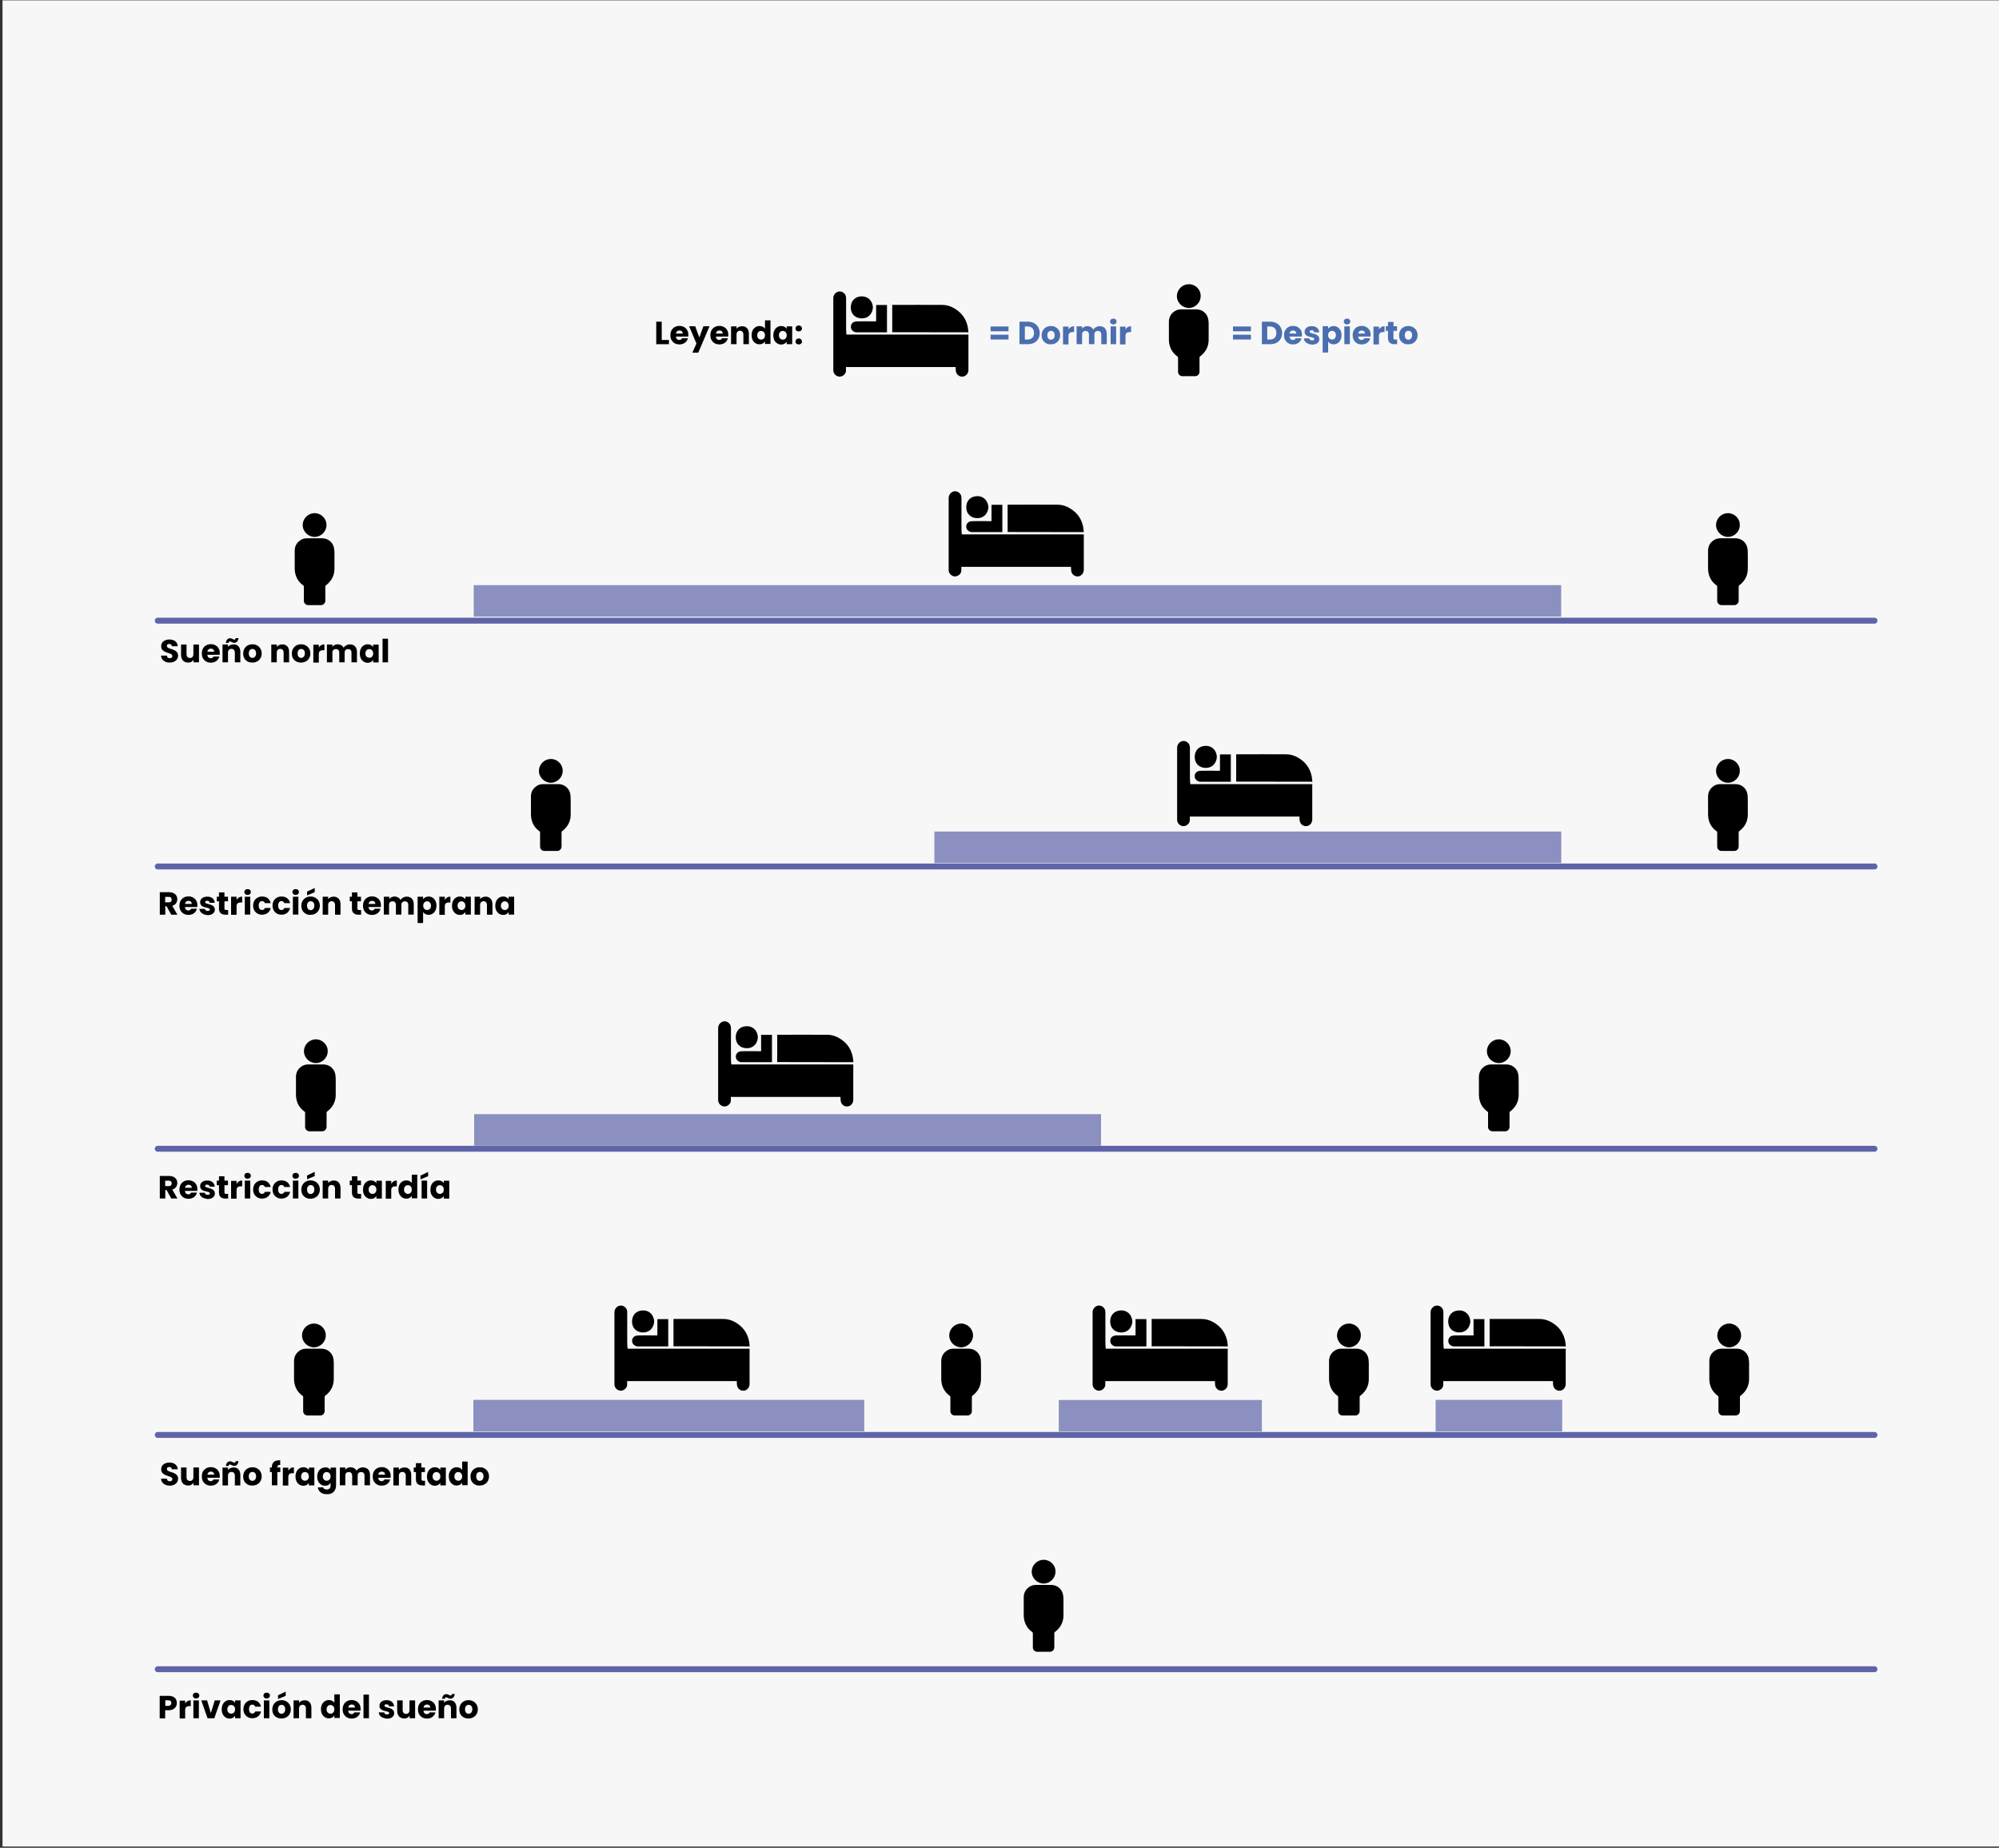 <?xml version="1.0" encoding="utf-8"?>
<!-- Generator: Adobe Illustrator 28.4.1, SVG Export Plug-In . SVG Version: 6.00 Build 0)  -->
<svg version="1.1" id="Layer_1" xmlns="http://www.w3.org/2000/svg" xmlns:xlink="http://www.w3.org/1999/xlink" x="0px" y="0px"
	 viewBox="0 0 1750 1617.5" style="enable-background:new 0 0 1750 1617.5;" xml:space="preserve">
<rect x="0" y="0" width="1750" height="1617.5" fill="#333333" stroke="none"/>
<style type="text/css">
	.st0{fill:#F7F7F7;}
	.st1{fill:none;stroke:#5F64A9;stroke-width:5.189;stroke-linecap:round;}
	.st2{opacity:0.7;fill:#5F64A9;enable-background:new    ;}
	.st3{fill:#4B6EAF;}
</style>
<rect id="Rectangle_5_18_" x="2.2" y="0.3" class="st0" width="1748.4" height="1616.1"/>
<g id="p6pdTH_00000175283838786483640290000009414994904108820156_">
	<g>
		<path d="M1530.1,489.5c0,3.2,0,5.8,0,8.3c0,5-1.8,9.3-5.4,12.8c-0.6,0.6-1.3,1.2-2,1.7c-0.4,0.3-0.6,0.6-0.6,1.1
			c0,4.1,0,8.3,0,12.5c0,2-1.7,3.8-3.7,3.8c-3.8,0-7.6,0-11.4,0c-2,0-3.7-1.8-3.7-3.7c0-4.2,0-8.3,0-12.5c0-0.5-0.1-0.8-0.6-1.1
			c-4.1-2.9-6.5-7-7.2-11.9c-0.1-0.8-0.2-1.6-0.2-2.4c0-5.3,0-10.7,0-16c0-3.1,1.1-5.9,3.4-8c2-1.9,4.4-2.9,7.1-2.9
			c4.5,0,9,0,13.5,0c5.6,0,10.1,4.1,10.6,9.7C1530.2,483.9,1530,487,1530.1,489.5z"/>
		<path d="M1523.1,459.6c0.1,5.4-4.5,10.4-10.5,10.4c-5.7-0.1-10.5-4.9-10.3-10.8c0.2-5.4,4.8-10,10.4-10
			C1518.3,449.2,1523.2,453.8,1523.1,459.6z"/>
	</g>
</g>
<g id="p6pdTH_00000173150491833689037220000002720256852597443007_">
	<g>
		<path d="M1530.1,704.7c0,3.2,0,5.8,0,8.3c0,5-1.8,9.3-5.4,12.8c-0.6,0.6-1.3,1.2-2,1.7c-0.4,0.3-0.6,0.6-0.6,1.1
			c0,4.1,0,8.3,0,12.5c0,2-1.7,3.8-3.7,3.8c-3.8,0-7.6,0-11.4,0c-2,0-3.7-1.8-3.7-3.7c0-4.2,0-8.3,0-12.5c0-0.5-0.1-0.8-0.6-1.1
			c-4.1-2.9-6.5-7-7.2-11.9c-0.1-0.8-0.2-1.6-0.2-2.4c0-5.3,0-10.7,0-16c0-3.1,1.1-5.9,3.4-8c2-1.9,4.4-2.9,7.1-2.9
			c4.5,0,9,0,13.5,0c5.6,0,10.1,4.1,10.6,9.7C1530.2,699,1530,702.2,1530.1,704.7z"/>
		<path d="M1523.1,674.8c0.1,5.4-4.5,10.4-10.5,10.4c-5.7-0.1-10.5-4.9-10.3-10.8c0.2-5.4,4.8-10,10.4-10
			C1518.3,664.3,1523.2,669,1523.1,674.8z"/>
	</g>
</g>
<g id="p6pdTH_00000045577928387784019160000018045418495308235428_">
	<g>
		<path d="M499.6,704.7c0,3.2,0,5.8,0,8.3c0,5-1.8,9.3-5.4,12.8c-0.6,0.6-1.3,1.2-2,1.7c-0.4,0.3-0.6,0.6-0.6,1.1
			c0,4.1,0,8.3,0,12.5c0,2-1.7,3.8-3.7,3.8c-3.8,0-7.6,0-11.4,0c-2,0-3.7-1.8-3.7-3.7c0-4.2,0-8.3,0-12.5c0-0.5-0.1-0.8-0.6-1.1
			c-4.1-2.9-6.5-7-7.2-11.9c-0.1-0.8-0.2-1.6-0.2-2.4c0-5.3,0-10.7,0-16c0-3.1,1.1-5.9,3.4-8c2-1.9,4.4-2.9,7.1-2.9
			c4.5,0,9,0,13.5,0c5.6,0,10.1,4.1,10.6,9.7C499.7,699,499.5,702.2,499.6,704.7z"/>
		<path d="M492.6,674.8c0.1,5.4-4.5,10.4-10.5,10.4c-5.7-0.1-10.5-4.9-10.3-10.8c0.2-5.4,4.8-10,10.4-10
			C487.8,664.3,492.7,669,492.6,674.8z"/>
	</g>
</g>
<g id="p6pdTH_00000030448174656074517090000003651685429877871024_">
	<g>
		<path d="M292.8,489.5c0,3.2,0,5.8,0,8.3c0,5-1.8,9.3-5.4,12.8c-0.6,0.6-1.3,1.2-2,1.7c-0.4,0.3-0.6,0.6-0.6,1.1
			c0,4.1,0,8.3,0,12.5c0,2-1.7,3.8-3.7,3.8c-3.8,0-7.6,0-11.4,0c-2,0-3.7-1.8-3.7-3.7c0-4.2,0-8.3,0-12.5c0-0.5-0.1-0.8-0.6-1.1
			c-4.1-2.9-6.5-7-7.2-11.9c-0.1-0.8-0.2-1.6-0.2-2.4c0-5.3,0-10.7,0-16c0-3.1,1.1-5.9,3.4-8c2-1.9,4.4-2.9,7.1-2.9
			c4.5,0,9,0,13.5,0c5.6,0,10.1,4.1,10.6,9.7C293,483.9,292.7,487,292.8,489.5z"/>
		<path d="M285.8,459.6c0.1,5.4-4.5,10.4-10.5,10.4c-5.7-0.1-10.5-4.9-10.3-10.8c0.2-5.4,4.8-10,10.4-10S285.9,453.8,285.8,459.6z"
			/>
	</g>
</g>
<g id="ABlgyQ_00000074434048676590372590000007761900249974744755_">
	<g>
		<path d="M841.6,496.2c0,1.1,0,2.1,0,3.1c0.1,3.1-3.2,5.4-5.7,5.3c-2.9-0.2-5.3-2.5-5.4-5.4c0-0.8,0-1.5,0-2.3
			c0-20.4,0-40.7,0-61.1c0-2.7,2.2-5.3,4.8-5.7c2.6-0.4,5.3,1.2,6.1,3.8c0.3,0.8,0.3,1.8,0.3,2.6c0,8.8,0,17.5,0,26.3
			c0,1.6,0.2,3.3,0.3,5c35.6,0,71.1,0,106.8,0c0,0.6,0,1.1,0,1.6c0,9.8,0,19.5,0,29.3c0,2.9-1.9,5.3-4.5,5.8c-2.7,0.5-5.4-1-6.3-3.8
			c-0.4-1.4-0.3-2.9-0.4-4.5C905.6,496.2,873.8,496.2,841.6,496.2z"/>
		<path d="M882.1,465.7c0-8,0-15.9,0-23.9c0.6,0,1.1,0,1.6,0c14,0,28-0.1,42,0c5.1,0,9.7,1.9,13.8,5.1c4.7,3.6,7.5,8.4,8.7,14.1
			c0.3,1.5,0.4,3.1,0.6,4.8C926.5,465.7,904.4,465.7,882.1,465.7z"/>
		<path d="M877.5,441.9c0,7.9,0,15.8,0,23.9c-1.1,0-2.3,0-3.4,0c-7.8,0-15.5,0-23.3,0c-2.1,0-4.2-1.6-4.7-3.4
			c-0.6-2.2,0.1-4.4,2.1-5.5c1-0.5,2.2-0.7,3.3-0.7c4.9-0.1,9.8,0,14.7,0c0.5,0,1.1,0,1.8,0c0-4.8,0-9.5,0-14.3
			C871.2,441.9,874.2,441.9,877.5,441.9z"/>
		<path d="M865.3,443.9c-0.3,5.7-4.2,9.8-9.8,9.7c-5.9-0.1-9.6-4-9.6-9.6c0-5.4,3.5-9.6,9.6-9.7C860.8,434.2,864.8,438,865.3,443.9z
			"/>
	</g>
</g>
<g id="ABlgyQ_00000066485529756570983110000017077202763452274345_">
	<g>
		<path d="M1041.6,714.8c0,1.1,0,2.1,0,3.1c0.1,3.1-3.2,5.4-5.7,5.3c-2.9-0.2-5.3-2.5-5.4-5.4c0-0.8,0-1.5,0-2.3
			c0-20.4,0-40.7,0-61.1c0-2.7,2.2-5.3,4.8-5.7c2.6-0.4,5.3,1.2,6.1,3.8c0.3,0.8,0.3,1.8,0.3,2.6c0,8.8,0,17.5,0,26.3
			c0,1.6,0.2,3.3,0.3,5c35.6,0,71.1,0,106.8,0c0,0.6,0,1.1,0,1.6c0,9.8,0,19.5,0,29.3c0,2.9-1.9,5.3-4.5,5.8c-2.7,0.5-5.4-1-6.3-3.8
			c-0.4-1.4-0.3-2.9-0.4-4.5C1105.7,714.8,1073.8,714.8,1041.6,714.8z"/>
		<path d="M1082.2,684.2c0-8,0-15.9,0-23.9c0.6,0,1.1,0,1.6,0c14,0,28-0.1,42,0c5.1,0,9.7,1.9,13.8,5.1c4.7,3.6,7.5,8.4,8.7,14.1
			c0.3,1.5,0.4,3.1,0.6,4.8C1126.5,684.2,1104.5,684.2,1082.2,684.2z"/>
		<path d="M1077.5,660.4c0,7.9,0,15.8,0,23.9c-1.1,0-2.3,0-3.4,0c-7.8,0-15.5,0-23.3,0c-2.1,0-4.2-1.6-4.7-3.4
			c-0.6-2.2,0.1-4.4,2.1-5.5c1-0.5,2.2-0.7,3.3-0.7c4.9-0.1,9.8,0,14.7,0c0.5,0,1.1,0,1.8,0c0-4.8,0-9.5,0-14.3
			C1071.2,660.4,1074.3,660.4,1077.5,660.4z"/>
		<path d="M1065.3,662.5c-0.3,5.7-4.2,9.8-9.8,9.7c-5.9-0.1-9.6-4-9.6-9.6c0-5.4,3.5-9.6,9.6-9.7
			C1060.8,652.8,1064.9,656.5,1065.3,662.5z"/>
	</g>
</g>
<g id="ABlgyQ_00000104664587621303241920000014226639271633871521_">
	<g>
		<path d="M740.6,321.3c0,1.1,0,2.1,0,3.1c0.1,3.1-3.2,5.4-5.7,5.3c-2.9-0.2-5.3-2.5-5.4-5.4c0-0.8,0-1.5,0-2.3
			c0-20.4,0-40.7,0-61.1c0-2.7,2.2-5.3,4.8-5.7s5.3,1.2,6.1,3.8c0.3,0.8,0.3,1.8,0.3,2.6c0,8.8,0,17.5,0,26.3c0,1.6,0.2,3.3,0.3,5
			c35.6,0,71.1,0,106.8,0c0,0.6,0,1.1,0,1.6c0,9.8,0,19.5,0,29.3c0,2.9-1.9,5.3-4.5,5.8c-2.7,0.5-5.4-1-6.3-3.8
			c-0.4-1.4-0.3-2.9-0.4-4.5C804.6,321.3,772.7,321.3,740.6,321.3z"/>
		<path d="M781.1,290.8c0-8,0-15.9,0-23.9c0.6,0,1.1,0,1.6,0c14,0,28-0.1,42,0c5.1,0,9.7,1.9,13.8,5.1c4.7,3.6,7.5,8.4,8.7,14.1
			c0.3,1.5,0.4,3.1,0.6,4.8C825.5,290.8,803.4,290.8,781.1,290.8z"/>
		<path d="M776.5,267c0,7.9,0,15.8,0,23.9c-1.1,0-2.3,0-3.4,0c-7.8,0-15.5,0-23.3,0c-2.1,0-4.2-1.6-4.7-3.4
			c-0.6-2.2,0.1-4.4,2.1-5.5c1-0.5,2.2-0.7,3.3-0.7c4.9-0.1,9.8,0,14.7,0c0.5,0,1.1,0,1.8,0c0-4.8,0-9.5,0-14.3
			C770.2,267,773.2,267,776.5,267z"/>
		<path d="M764.2,269c-0.3,5.7-4.2,9.8-9.8,9.7c-5.9-0.1-9.6-4-9.6-9.6c0-5.4,3.5-9.6,9.6-9.7C759.7,259.4,763.8,263.1,764.2,269z"
			/>
	</g>
</g>
<g id="p6pdTH_00000182518798338326573130000002485151839021520796_">
	<g>
		<path d="M1329.5,950.1c0,3.2,0,5.8,0,8.3c0,5-1.8,9.3-5.4,12.8c-0.6,0.6-1.3,1.2-2,1.7c-0.4,0.3-0.6,0.6-0.6,1.1
			c0,4.1,0,8.3,0,12.5c0,2-1.7,3.8-3.7,3.8c-3.8,0-7.6,0-11.4,0c-2,0-3.7-1.8-3.7-3.7c0-4.2,0-8.3,0-12.5c0-0.5-0.1-0.8-0.6-1.1
			c-4.1-2.9-6.5-7-7.2-11.9c-0.1-0.8-0.2-1.6-0.2-2.4c0-5.3,0-10.7,0-16c0-3.1,1.1-5.9,3.4-8c2-1.9,4.4-2.9,7.1-2.9
			c4.5,0,9,0,13.5,0c5.6,0,10.1,4.1,10.6,9.7C1329.6,944.5,1329.4,947.6,1329.5,950.1z"/>
		<path d="M1322.5,920.2c0.1,5.4-4.5,10.4-10.5,10.4c-5.7-0.1-10.5-4.9-10.3-10.8c0.2-5.4,4.8-10,10.4-10
			C1317.7,909.8,1322.6,914.5,1322.5,920.2z"/>
	</g>
</g>
<g id="p6pdTH_00000041986488783890549670000016588746434004244899_">
	<g>
		<path d="M1058.1,289.1c0,3.2,0,5.8,0,8.3c0,5-1.8,9.3-5.4,12.8c-0.6,0.6-1.3,1.2-2,1.7c-0.4,0.3-0.6,0.6-0.6,1.1
			c0,4.1,0,8.3,0,12.5c0,2-1.7,3.8-3.7,3.8c-3.8,0-7.6,0-11.4,0c-2,0-3.7-1.8-3.7-3.7c0-4.2,0-8.3,0-12.5c0-0.5-0.1-0.8-0.6-1.1
			c-4.1-2.9-6.5-7-7.2-11.9c-0.1-0.8-0.2-1.6-0.2-2.4c0-5.3,0-10.7,0-16c0-3.1,1.1-5.9,3.4-8c2-1.9,4.4-2.9,7.1-2.9
			c4.5,0,9,0,13.5,0c5.6,0,10.1,4.1,10.6,9.7C1058.3,283.4,1058,286.6,1058.1,289.1z"/>
		<path d="M1051.1,259.2c0.1,5.4-4.5,10.4-10.5,10.4c-5.7-0.1-10.5-4.9-10.3-10.8c0.2-5.4,4.8-10,10.4-10
			C1046.4,248.7,1051.3,253.4,1051.1,259.2z"/>
	</g>
</g>
<g id="p6pdTH_00000142880466988212400820000018401813790775523721_">
	<g>
		<path d="M293.9,950.1c0,3.2,0,5.8,0,8.3c0,5-1.8,9.3-5.4,12.8c-0.6,0.6-1.3,1.2-2,1.7c-0.4,0.3-0.6,0.6-0.6,1.1
			c0,4.1,0,8.3,0,12.5c0,2-1.7,3.8-3.7,3.8c-3.8,0-7.6,0-11.4,0c-2,0-3.7-1.8-3.7-3.7c0-4.2,0-8.3,0-12.5c0-0.5-0.1-0.8-0.6-1.1
			c-4.1-2.9-6.5-7-7.2-11.9c-0.1-0.8-0.2-1.6-0.2-2.4c0-5.3,0-10.7,0-16c0-3.1,1.1-5.9,3.4-8c2-1.9,4.4-2.9,7.1-2.9
			c4.5,0,9,0,13.5,0c5.6,0,10.1,4.1,10.6,9.7C294.1,944.5,293.8,947.6,293.9,950.1z"/>
		<path d="M286.9,920.2c0.1,5.4-4.5,10.4-10.5,10.4c-5.7-0.1-10.5-4.9-10.3-10.8c0.2-5.4,4.8-10,10.4-10
			C282.1,909.8,287,914.5,286.9,920.2z"/>
	</g>
</g>
<g id="ABlgyQ_00000145035818780416140580000014372266437131896250_">
	<g>
		<path d="M639.8,960.2c0,1.1,0,2.1,0,3.1c0.1,3.1-3.2,5.4-5.7,5.3c-2.9-0.2-5.3-2.5-5.4-5.4c0-0.8,0-1.5,0-2.3
			c0-20.4,0-40.7,0-61.1c0-2.7,2.2-5.3,4.8-5.7s5.3,1.2,6.1,3.8c0.3,0.8,0.3,1.8,0.3,2.6c0,8.8,0,17.5,0,26.3c0,1.6,0.2,3.3,0.3,5
			c35.6,0,71.1,0,106.8,0c0,0.6,0,1.1,0,1.6c0,9.8,0,19.5,0,29.3c0,2.9-1.9,5.3-4.5,5.8c-2.7,0.5-5.4-1-6.3-3.8
			c-0.4-1.4-0.3-2.9-0.4-4.5C703.9,960.2,672,960.2,639.8,960.2z"/>
		<path d="M680.4,929.7c0-8,0-15.9,0-23.9c0.6,0,1.1,0,1.6,0c14,0,28-0.1,42,0c5.1,0,9.7,1.9,13.8,5.1c4.7,3.6,7.5,8.4,8.7,14.1
			c0.3,1.5,0.4,3.1,0.6,4.8C724.8,929.7,702.7,929.7,680.4,929.7z"/>
		<path d="M675.8,905.9c0,7.9,0,15.8,0,23.9c-1.1,0-2.3,0-3.4,0c-7.8,0-15.5,0-23.3,0c-2.1,0-4.2-1.6-4.7-3.4
			c-0.6-2.2,0.1-4.4,2.1-5.5c1-0.5,2.2-0.7,3.3-0.7c4.9-0.1,9.8,0,14.7,0c0.5,0,1.1,0,1.8,0c0-4.8,0-9.5,0-14.3
			C669.4,905.9,672.5,905.9,675.8,905.9z"/>
		<path d="M663.5,907.9c-0.3,5.7-4.2,9.8-9.8,9.7c-5.9-0.1-9.6-4-9.6-9.6c0-5.4,3.5-9.6,9.6-9.7C659,898.2,663.1,902,663.5,907.9z"
			/>
	</g>
</g>
<g id="p6pdTH_00000169543349662258172300000009246499839183808188_">
	<g>
		<path d="M1198.3,1198.9c0,3.2,0,5.8,0,8.3c0,5-1.8,9.3-5.4,12.8c-0.6,0.6-1.3,1.2-2,1.7c-0.4,0.3-0.6,0.6-0.6,1.1
			c0,4.1,0,8.3,0,12.5c0,2-1.7,3.8-3.7,3.8c-3.8,0-7.6,0-11.4,0c-2,0-3.7-1.8-3.7-3.7c0-4.2,0-8.3,0-12.5c0-0.5-0.1-0.8-0.6-1.1
			c-4.1-2.9-6.5-7-7.2-11.9c-0.1-0.8-0.2-1.6-0.2-2.4c0-5.3,0-10.7,0-16c0-3.1,1.1-5.9,3.4-8c2-1.9,4.4-2.9,7.1-2.9
			c4.5,0,9,0,13.5,0c5.6,0,10.1,4.1,10.6,9.7C1198.5,1193.3,1198.2,1196.4,1198.3,1198.9z"/>
		<path d="M1191.3,1169c0.1,5.4-4.5,10.4-10.5,10.4c-5.7-0.1-10.5-4.9-10.3-10.8c0.2-5.4,4.8-10,10.4-10
			C1186.6,1158.6,1191.5,1163.3,1191.3,1169z"/>
	</g>
</g>
<g id="p6pdTH_00000035510322947770870790000012457668027150797463_">
	<g>
		<path d="M1531.2,1198.9c0,3.2,0,5.8,0,8.3c0,5-1.8,9.3-5.4,12.8c-0.6,0.6-1.3,1.2-2,1.7c-0.4,0.3-0.6,0.6-0.6,1.1
			c0,4.1,0,8.3,0,12.5c0,2-1.7,3.8-3.7,3.8c-3.8,0-7.6,0-11.4,0c-2,0-3.7-1.8-3.7-3.7c0-4.2,0-8.3,0-12.5c0-0.5-0.1-0.8-0.6-1.1
			c-4.1-2.9-6.5-7-7.2-11.9c-0.1-0.8-0.2-1.6-0.2-2.4c0-5.3,0-10.7,0-16c0-3.1,1.1-5.9,3.4-8c2-1.9,4.4-2.9,7.1-2.9
			c4.5,0,9,0,13.5,0c5.6,0,10.1,4.1,10.6,9.7C1531.4,1193.3,1531.1,1196.4,1531.2,1198.9z"/>
		<path d="M1524.2,1169c0.1,5.4-4.5,10.4-10.5,10.4c-5.7-0.1-10.5-4.9-10.3-10.8c0.2-5.4,4.8-10,10.4-10
			C1519.4,1158.6,1524.3,1163.3,1524.2,1169z"/>
	</g>
</g>
<g id="p6pdTH_00000103967011067790671450000013770362728990584507_">
	<g>
		<path d="M858.8,1198.9c0,3.2,0,5.8,0,8.3c0,5-1.8,9.3-5.4,12.8c-0.6,0.6-1.3,1.2-2,1.7c-0.4,0.3-0.6,0.6-0.6,1.1
			c0,4.1,0,8.3,0,12.5c0,2-1.7,3.8-3.7,3.8c-3.8,0-7.6,0-11.4,0c-2,0-3.7-1.8-3.7-3.7c0-4.2,0-8.3,0-12.5c0-0.5-0.1-0.8-0.6-1.1
			c-4.1-2.9-6.5-7-7.2-11.9c-0.1-0.8-0.2-1.6-0.2-2.4c0-5.3,0-10.7,0-16c0-3.1,1.1-5.9,3.4-8c2-1.9,4.4-2.9,7.1-2.9
			c4.5,0,9,0,13.5,0c5.6,0,10.1,4.1,10.6,9.7C858.9,1193.3,858.7,1196.4,858.8,1198.9z"/>
		<path d="M851.8,1169c0.1,5.4-4.5,10.4-10.5,10.4c-5.7-0.1-10.5-4.9-10.3-10.8c0.2-5.4,4.8-10,10.4-10
			C847,1158.6,851.9,1163.3,851.8,1169z"/>
	</g>
</g>
<g id="p6pdTH_00000098178497921193640440000010798610572414554544_">
	<g>
		<path d="M931,1405.7c0,3.2,0,5.8,0,8.3c0,5-1.8,9.3-5.4,12.8c-0.6,0.6-1.3,1.2-2,1.7c-0.4,0.3-0.6,0.6-0.6,1.1c0,4.2,0,8.3,0,12.5
			c0,2-1.7,3.8-3.7,3.8c-3.8,0-7.6,0-11.4,0c-2,0-3.7-1.8-3.7-3.7c0-4.2,0-8.3,0-12.5c0-0.5-0.1-0.8-0.6-1.1
			c-4.1-2.9-6.5-7-7.2-11.9c-0.1-0.8-0.2-1.6-0.2-2.4c0-5.3,0-10.7,0-16c0-3.1,1.1-5.9,3.4-8c2-1.9,4.4-2.9,7.1-2.9
			c4.5,0,9,0,13.5,0c5.6,0,10.1,4.1,10.6,9.7C931.2,1400.1,930.9,1403.2,931,1405.7z"/>
		<path d="M924,1375.8c0.1,5.4-4.5,10.4-10.5,10.4c-5.7-0.1-10.5-4.9-10.3-10.8c0.2-5.4,4.8-10,10.4-10
			C919.3,1365.4,924.2,1370,924,1375.8z"/>
	</g>
</g>
<g id="p6pdTH_00000009561713964287783220000007193851052289804478_">
	<g>
		<path d="M292.2,1198.9c0,3.2,0,5.8,0,8.3c0,5-1.8,9.3-5.4,12.8c-0.6,0.6-1.3,1.2-2,1.7c-0.4,0.3-0.6,0.6-0.6,1.1
			c0,4.1,0,8.3,0,12.5c0,2-1.7,3.8-3.7,3.8c-3.8,0-7.6,0-11.4,0c-2,0-3.7-1.8-3.7-3.7c0-4.2,0-8.3,0-12.5c0-0.5-0.1-0.8-0.6-1.1
			c-4.1-2.9-6.5-7-7.2-11.9c-0.1-0.8-0.2-1.6-0.2-2.4c0-5.3,0-10.7,0-16c0-3.1,1.1-5.9,3.4-8c2-1.9,4.4-2.9,7.1-2.9
			c4.5,0,9,0,13.5,0c5.6,0,10.1,4.1,10.6,9.7C292.4,1193.3,292.1,1196.4,292.2,1198.9z"/>
		<path d="M285.2,1169c0.1,5.4-4.5,10.4-10.5,10.4c-5.7-0.1-10.5-4.9-10.3-10.8c0.2-5.4,4.8-10,10.4-10
			C280.5,1158.6,285.4,1163.3,285.2,1169z"/>
	</g>
</g>
<g id="ABlgyQ_00000015352796163441967440000008687038444618506154_">
	<g>
		<path d="M549,1209c0,1.1,0,2.1,0,3.1c0.1,3.1-3.2,5.4-5.7,5.3c-2.9-0.2-5.3-2.5-5.4-5.4c0-0.8,0-1.5,0-2.3c0-20.4,0-40.7,0-61.1
			c0-2.7,2.2-5.3,4.8-5.7c2.6-0.4,5.3,1.2,6.1,3.8c0.3,0.8,0.3,1.8,0.3,2.6c0,8.8,0,17.5,0,26.3c0,1.6,0.2,3.3,0.3,5
			c35.6,0,71.1,0,106.8,0c0,0.6,0,1.1,0,1.6c0,9.8,0,19.5,0,29.3c0,2.9-1.9,5.3-4.5,5.8c-2.7,0.5-5.4-1-6.3-3.8
			c-0.4-1.4-0.3-2.9-0.4-4.5C613.1,1209,581.2,1209,549,1209z"/>
		<path d="M589.6,1178.5c0-8,0-15.9,0-23.9c0.6,0,1.1,0,1.6,0c14,0,28-0.1,42,0c5.1,0,9.7,1.9,13.8,5.1c4.7,3.6,7.5,8.4,8.7,14.1
			c0.3,1.5,0.4,3.1,0.6,4.8C634,1178.5,611.9,1178.5,589.6,1178.5z"/>
		<path d="M585,1154.7c0,7.9,0,15.8,0,23.9c-1.1,0-2.3,0-3.4,0c-7.8,0-15.5,0-23.3,0c-2.1,0-4.2-1.6-4.7-3.4
			c-0.6-2.2,0.1-4.4,2.1-5.5c1-0.5,2.2-0.7,3.3-0.7c4.9-0.1,9.8,0,14.7,0c0.5,0,1.1,0,1.8,0c0-4.8,0-9.5,0-14.3
			C578.7,1154.7,581.7,1154.7,585,1154.7z"/>
		<path d="M572.7,1156.7c-0.3,5.7-4.2,9.8-9.8,9.7c-5.9-0.1-9.6-4-9.6-9.6c0-5.4,3.5-9.6,9.6-9.7
			C568.2,1147,572.3,1150.8,572.7,1156.7z"/>
	</g>
</g>
<g id="ABlgyQ_00000175308261337366303280000017305548458857584789_">
	<g>
		<path d="M967.6,1209c0,1.1,0,2.1,0,3.1c0.1,3.1-3.2,5.4-5.7,5.3c-2.9-0.2-5.3-2.5-5.4-5.4c0-0.8,0-1.5,0-2.3c0-20.4,0-40.7,0-61.1
			c0-2.7,2.2-5.3,4.8-5.7c2.6-0.4,5.3,1.2,6.1,3.8c0.3,0.8,0.3,1.8,0.3,2.6c0,8.8,0,17.5,0,26.3c0,1.6,0.2,3.3,0.3,5
			c35.6,0,71.1,0,106.8,0c0,0.6,0,1.1,0,1.6c0,9.8,0,19.5,0,29.3c0,2.9-1.9,5.3-4.5,5.8c-2.7,0.5-5.4-1-6.3-3.8
			c-0.4-1.4-0.3-2.9-0.4-4.5C1031.7,1209,999.8,1209,967.6,1209z"/>
		<path d="M1008.2,1178.5c0-8,0-15.9,0-23.9c0.6,0,1.1,0,1.6,0c14,0,28-0.1,42,0c5.1,0,9.7,1.9,13.8,5.1c4.7,3.6,7.5,8.4,8.7,14.1
			c0.3,1.5,0.4,3.1,0.6,4.8C1052.6,1178.5,1030.5,1178.5,1008.2,1178.5z"/>
		<path d="M1003.6,1154.7c0,7.9,0,15.8,0,23.9c-1.1,0-2.3,0-3.4,0c-7.8,0-15.5,0-23.3,0c-2.1,0-4.2-1.6-4.7-3.4
			c-0.6-2.2,0.1-4.4,2.1-5.5c1-0.5,2.2-0.7,3.3-0.7c4.9-0.1,9.8,0,14.7,0c0.5,0,1.1,0,1.8,0c0-4.8,0-9.5,0-14.3
			C997.3,1154.7,1000.3,1154.7,1003.6,1154.7z"/>
		<path d="M991.3,1156.7c-0.3,5.7-4.2,9.8-9.8,9.7c-5.9-0.1-9.6-4-9.6-9.6c0-5.4,3.5-9.6,9.6-9.7
			C986.8,1147,990.9,1150.8,991.3,1156.7z"/>
	</g>
</g>
<g id="ABlgyQ_00000129205175093019143920000008184275718114724539_">
	<g>
		<path d="M1263.5,1209c0,1.1,0,2.1,0,3.1c0.1,3.1-3.2,5.4-5.7,5.3c-2.9-0.2-5.3-2.5-5.4-5.4c0-0.8,0-1.5,0-2.3
			c0-20.4,0-40.7,0-61.1c0-2.7,2.2-5.3,4.8-5.7c2.6-0.4,5.3,1.2,6.1,3.8c0.3,0.8,0.3,1.8,0.3,2.6c0,8.8,0,17.5,0,26.3
			c0,1.6,0.2,3.3,0.3,5c35.6,0,71.1,0,106.8,0c0,0.6,0,1.1,0,1.6c0,9.8,0,19.5,0,29.3c0,2.9-1.9,5.3-4.5,5.8c-2.7,0.5-5.4-1-6.3-3.8
			c-0.4-1.4-0.3-2.9-0.4-4.5C1327.6,1209,1295.7,1209,1263.5,1209z"/>
		<path d="M1304.1,1178.5c0-8,0-15.9,0-23.9c0.6,0,1.1,0,1.6,0c14,0,28-0.1,42,0c5.1,0,9.7,1.9,13.8,5.1c4.7,3.6,7.5,8.4,8.7,14.1
			c0.3,1.5,0.4,3.1,0.6,4.8C1348.5,1178.5,1326.4,1178.5,1304.1,1178.5z"/>
		<path d="M1299.5,1154.7c0,7.9,0,15.8,0,23.9c-1.1,0-2.3,0-3.4,0c-7.8,0-15.5,0-23.3,0c-2.1,0-4.2-1.6-4.7-3.4
			c-0.6-2.2,0.2-4.4,2.1-5.5c1-0.5,2.2-0.7,3.3-0.7c4.9-0.1,9.8,0,14.7,0c0.5,0,1.1,0,1.8,0c0-4.8,0-9.5,0-14.3
			C1293.1,1154.7,1296.2,1154.7,1299.5,1154.7z"/>
		<path d="M1287.2,1156.7c-0.3,5.7-4.2,9.8-9.8,9.7c-5.9-0.1-9.6-4-9.6-9.6c0-5.4,3.5-9.6,9.6-9.7
			C1282.7,1147,1286.8,1150.8,1287.2,1156.7z"/>
	</g>
</g>
<line class="st1" x1="138.1" y1="543.3" x2="1641" y2="543.3"/>
<line class="st1" x1="138.1" y1="758.5" x2="1641" y2="758.5"/>
<line class="st1" x1="138.1" y1="1005.6" x2="1641" y2="1005.6"/>
<line class="st1" x1="138.1" y1="1256.1" x2="1641" y2="1256.1"/>
<line class="st1" x1="138.1" y1="1461.2" x2="1641" y2="1461.2"/>
<rect x="414.7" y="512.2" class="st2" width="952" height="27.6"/>
<rect x="818" y="727.9" class="st2" width="548.8" height="27.6"/>
<rect x="415.1" y="975.3" class="st2" width="548.8" height="27.6"/>
<rect x="414.4" y="1225.4" class="st2" width="342.2" height="27.6"/>
<rect x="926.9" y="1225.5" class="st2" width="177.8" height="27.6"/>
<rect x="1256.8" y="1225.4" class="st2" width="110.8" height="27.6"/>
<g>
	<path d="M579.3,297.6h6.3v3.7h-11.1v-19.7h4.8V297.6z"/>
	<path d="M602.5,294.6h-10.8c0.1,1,0.4,1.7,0.9,2.2c0.6,0.5,1.2,0.8,2,0.8c1.2,0,2-0.5,2.5-1.5h5.1c-0.3,1-0.7,2-1.4,2.8
		c-0.7,0.8-1.5,1.5-2.6,1.9c-1,0.5-2.2,0.7-3.4,0.7c-1.5,0-2.9-0.3-4.1-1c-1.2-0.7-2.1-1.6-2.8-2.8c-0.7-1.2-1-2.6-1-4.3
		s0.3-3,1-4.3s1.6-2.1,2.8-2.8c1.2-0.7,2.6-1,4.1-1c1.5,0,2.9,0.3,4,1c1.2,0.6,2.1,1.5,2.8,2.7c0.7,1.2,1,2.5,1,4.1
		C602.6,293.7,602.6,294.2,602.5,294.6z M597.7,292c0-0.8-0.3-1.5-0.8-2c-0.6-0.5-1.3-0.7-2.1-0.7c-0.8,0-1.5,0.2-2,0.7
		c-0.6,0.5-0.9,1.1-1,2H597.7z"/>
	<path d="M621.1,285.7l-9.8,23h-5.2l3.6-8l-6.4-15.1h5.3l3.6,9.8l3.6-9.8H621.1z"/>
	<path d="M637.5,294.6h-10.8c0.1,1,0.4,1.7,0.9,2.2c0.6,0.5,1.2,0.8,2,0.8c1.2,0,2-0.5,2.5-1.5h5.1c-0.3,1-0.7,2-1.4,2.8
		c-0.7,0.8-1.5,1.5-2.6,1.9c-1,0.5-2.2,0.7-3.4,0.7c-1.5,0-2.9-0.3-4.1-1c-1.2-0.7-2.1-1.6-2.8-2.8c-0.7-1.2-1-2.6-1-4.3
		s0.3-3,1-4.3s1.6-2.1,2.8-2.8c1.2-0.7,2.6-1,4.1-1c1.5,0,2.9,0.3,4,1c1.2,0.6,2.1,1.5,2.8,2.7c0.7,1.2,1,2.5,1,4.1
		C637.6,293.7,637.5,294.2,637.5,294.6z M632.7,292c0-0.8-0.3-1.5-0.8-2c-0.6-0.5-1.3-0.7-2.1-0.7c-0.8,0-1.5,0.2-2,0.7
		c-0.6,0.5-0.9,1.1-1,2H632.7z"/>
	<path d="M654,287.3c1.1,1.2,1.6,2.8,1.6,4.9v9.1h-4.8v-8.5c0-1-0.3-1.9-0.8-2.4c-0.5-0.6-1.3-0.9-2.2-0.9c-0.9,0-1.6,0.3-2.2,0.9
		c-0.5,0.6-0.8,1.4-0.8,2.4v8.5h-4.8v-15.6h4.8v2.1c0.5-0.7,1.1-1.2,2-1.6s1.7-0.6,2.8-0.6C651.4,285.5,652.9,286.1,654,287.3z"/>
	<path d="M658.9,289.2c0.6-1.2,1.4-2.1,2.5-2.8c1-0.7,2.2-1,3.5-1c1,0,2,0.2,2.8,0.6c0.8,0.4,1.5,1,2,1.7v-7.3h4.8v20.7h-4.8v-2.2
		c-0.4,0.7-1.1,1.3-1.9,1.8c-0.8,0.4-1.8,0.7-2.9,0.7c-1.3,0-2.5-0.3-3.5-1s-1.9-1.6-2.5-2.8c-0.6-1.2-0.9-2.6-0.9-4.2
		S658.3,290.4,658.9,289.2z M668.7,290.7c-0.7-0.7-1.5-1-2.4-1c-1,0-1.8,0.3-2.4,1c-0.7,0.7-1,1.6-1,2.8c0,1.2,0.3,2.1,1,2.8
		s1.5,1,2.4,1c1,0,1.8-0.3,2.4-1c0.7-0.7,1-1.6,1-2.8C669.7,292.3,669.4,291.4,668.7,290.7z"/>
	<path d="M677.9,289.2c0.6-1.2,1.4-2.1,2.5-2.8c1-0.7,2.2-1,3.5-1c1.1,0,2.1,0.2,2.9,0.7c0.8,0.4,1.5,1,1.9,1.8v-2.2h4.8v15.6h-4.8
		v-2.2c-0.5,0.7-1.1,1.3-1.9,1.8c-0.8,0.4-1.8,0.7-2.9,0.7c-1.3,0-2.4-0.3-3.5-1s-1.9-1.6-2.5-2.8c-0.6-1.2-0.9-2.6-0.9-4.2
		S677.3,290.4,677.9,289.2z M687.7,290.7c-0.7-0.7-1.5-1-2.4-1c-1,0-1.8,0.3-2.4,1c-0.7,0.7-1,1.6-1,2.8c0,1.2,0.3,2.1,1,2.8
		s1.5,1,2.4,1c1,0,1.8-0.3,2.4-1c0.7-0.7,1-1.6,1-2.8C688.7,292.3,688.4,291.4,687.7,290.7z"/>
	<path d="M697.2,289.4c-0.5-0.5-0.8-1.1-0.8-1.8c0-0.7,0.3-1.4,0.8-1.9c0.5-0.5,1.2-0.8,2.1-0.8c0.8,0,1.5,0.3,2,0.8
		c0.5,0.5,0.8,1.1,0.8,1.9c0,0.7-0.3,1.3-0.8,1.8c-0.5,0.5-1.2,0.7-2,0.7C698.4,290.1,697.7,289.9,697.2,289.4z M697.2,300.8
		c-0.5-0.5-0.8-1.1-0.8-1.8c0-0.7,0.3-1.4,0.8-1.9c0.5-0.5,1.2-0.8,2.1-0.8c0.8,0,1.5,0.3,2,0.8c0.5,0.5,0.8,1.1,0.8,1.9
		c0,0.7-0.3,1.3-0.8,1.8c-0.5,0.5-1.2,0.7-2,0.7C698.4,301.5,697.7,301.3,697.2,300.8z"/>
</g>
<g>
	<path d="M144.8,579.3c-1.1-0.5-2-1.2-2.7-2.1c-0.7-0.9-1-2-1.1-3.3h5.1c0.1,0.7,0.3,1.3,0.8,1.7c0.4,0.4,1,0.6,1.7,0.6
		c0.7,0,1.3-0.2,1.7-0.5c0.4-0.3,0.6-0.8,0.6-1.4c0-0.5-0.2-0.9-0.5-1.2c-0.3-0.3-0.7-0.6-1.2-0.8c-0.5-0.2-1.2-0.4-2-0.7
		c-1.3-0.4-2.3-0.8-3.1-1.2s-1.5-1-2.1-1.7c-0.6-0.8-0.9-1.8-0.9-3c0-1.8,0.7-3.3,2-4.3c1.3-1,3.1-1.6,5.2-1.6
		c2.2,0,3.9,0.5,5.2,1.6c1.3,1,2,2.5,2.1,4.3h-5.2c0-0.6-0.3-1.1-0.7-1.5c-0.4-0.4-1-0.5-1.7-0.5c-0.6,0-1,0.2-1.4,0.5
		c-0.4,0.3-0.5,0.8-0.5,1.3c0,0.6,0.3,1.1,0.9,1.5c0.6,0.4,1.5,0.7,2.8,1.1c1.3,0.4,2.3,0.8,3.1,1.2s1.5,1,2.1,1.7s0.9,1.7,0.9,2.9
		c0,1.1-0.3,2.1-0.9,3.1c-0.6,0.9-1.4,1.6-2.5,2.2c-1.1,0.5-2.4,0.8-3.8,0.8C147.2,580,146,579.8,144.8,579.3z"/>
	<path d="M174.2,564.2v15.6h-4.8v-2.1c-0.5,0.7-1.1,1.2-2,1.7s-1.8,0.6-2.8,0.6c-1.2,0-2.2-0.3-3.2-0.8c-0.9-0.5-1.6-1.3-2.1-2.3
		c-0.5-1-0.8-2.2-0.8-3.6v-9.1h4.8v8.5c0,1,0.3,1.9,0.8,2.4c0.5,0.6,1.3,0.9,2.2,0.9c0.9,0,1.7-0.3,2.2-0.9c0.5-0.6,0.8-1.4,0.8-2.4
		v-8.5H174.2z"/>
	<path d="M192.3,573.2h-10.8c0.1,1,0.4,1.7,0.9,2.2c0.6,0.5,1.2,0.8,2,0.8c1.2,0,2-0.5,2.5-1.5h5.1c-0.3,1-0.7,2-1.4,2.8
		c-0.7,0.8-1.5,1.5-2.6,1.9c-1,0.5-2.2,0.7-3.4,0.7c-1.5,0-2.9-0.3-4.1-1c-1.2-0.7-2.1-1.6-2.8-2.8c-0.7-1.2-1-2.6-1-4.3
		s0.3-3,1-4.3s1.6-2.1,2.8-2.8c1.2-0.7,2.6-1,4.1-1c1.5,0,2.9,0.3,4,1c1.2,0.6,2.1,1.5,2.8,2.7c0.7,1.2,1,2.5,1,4.1
		C192.4,572.2,192.4,572.7,192.3,573.2z M187.5,570.5c0-0.8-0.3-1.5-0.8-2c-0.6-0.5-1.3-0.7-2.1-0.7c-0.8,0-1.5,0.2-2,0.7
		c-0.6,0.5-0.9,1.1-1,2H187.5z"/>
	<path d="M208.8,565.8c1.1,1.2,1.6,2.8,1.6,4.9v9.1h-4.8v-8.5c0-1-0.3-1.9-0.8-2.4c-0.5-0.6-1.3-0.9-2.2-0.9c-0.9,0-1.6,0.3-2.2,0.9
		c-0.5,0.6-0.8,1.4-0.8,2.4v8.5h-4.8v-15.6h4.8v2.1c0.5-0.7,1.1-1.2,2-1.6s1.7-0.6,2.8-0.6C206.3,564,207.7,564.6,208.8,565.8z
		 M201.5,558.7c0.4,0,0.8,0.1,1.1,0.2c0.3,0.1,0.7,0.3,1.1,0.5c0.3,0.2,0.6,0.3,0.8,0.4c0.2,0.1,0.4,0.1,0.6,0.1
		c0.7,0,1.1-0.4,1.2-1.3h2.5c-0.4,2.8-1.7,4.1-3.9,4.1c-0.4,0-0.8-0.1-1.1-0.2c-0.3-0.1-0.7-0.3-1.1-0.5c-0.3-0.2-0.6-0.3-0.8-0.4
		s-0.4-0.1-0.6-0.1c-0.7,0-1.1,0.4-1.2,1.3h-2.4C198.1,560.1,199.4,558.7,201.5,558.7z"/>
	<path d="M216.8,579.1c-1.2-0.7-2.2-1.6-2.9-2.8c-0.7-1.2-1-2.6-1-4.3c0-1.6,0.4-3,1.1-4.2c0.7-1.2,1.7-2.2,2.9-2.8
		c1.2-0.7,2.6-1,4.1-1s2.9,0.3,4.1,1c1.2,0.7,2.2,1.6,2.9,2.8c0.7,1.2,1.1,2.6,1.1,4.2c0,1.6-0.4,3-1.1,4.2s-1.7,2.2-2.9,2.8
		c-1.2,0.7-2.6,1-4.2,1C219.4,580,218,579.7,216.8,579.1z M223.2,574.9c0.6-0.7,1-1.6,1-2.9c0-1.3-0.3-2.2-0.9-2.9
		c-0.6-0.7-1.4-1-2.3-1c-0.9,0-1.7,0.3-2.3,1c-0.6,0.7-0.9,1.6-0.9,2.9c0,1.3,0.3,2.2,0.9,2.9c0.6,0.7,1.4,1,2.3,1
		C221.8,575.9,222.6,575.6,223.2,574.9z"/>
	<path d="M251.5,565.8c1.1,1.2,1.6,2.8,1.6,4.9v9.1h-4.8v-8.5c0-1-0.3-1.9-0.8-2.4c-0.5-0.6-1.3-0.9-2.2-0.9c-0.9,0-1.6,0.3-2.2,0.9
		c-0.5,0.6-0.8,1.4-0.8,2.4v8.5h-4.8v-15.6h4.8v2.1c0.5-0.7,1.1-1.2,2-1.6s1.7-0.6,2.8-0.6C248.9,564,250.4,564.6,251.5,565.8z"/>
	<path d="M259.4,579.1c-1.2-0.7-2.2-1.6-2.9-2.8c-0.7-1.2-1-2.6-1-4.3c0-1.6,0.4-3,1.1-4.2c0.7-1.2,1.7-2.2,2.9-2.8
		c1.2-0.7,2.6-1,4.1-1s2.9,0.3,4.1,1c1.2,0.7,2.2,1.6,2.9,2.8c0.7,1.2,1.1,2.6,1.1,4.2c0,1.6-0.4,3-1.1,4.2s-1.7,2.2-2.9,2.8
		c-1.2,0.7-2.6,1-4.2,1C262,580,260.6,579.7,259.4,579.1z M265.9,574.9c0.6-0.7,1-1.6,1-2.9c0-1.3-0.3-2.2-0.9-2.9
		c-0.6-0.7-1.4-1-2.3-1c-0.9,0-1.7,0.3-2.3,1c-0.6,0.7-0.9,1.6-0.9,2.9c0,1.3,0.3,2.2,0.9,2.9c0.6,0.7,1.4,1,2.3,1
		C264.5,575.9,265.2,575.6,265.9,574.9z"/>
	<path d="M281.2,564.8c0.8-0.5,1.8-0.7,2.8-0.7v5.1h-1.3c-1.2,0-2.1,0.3-2.7,0.8c-0.6,0.5-0.9,1.4-0.9,2.7v7.3h-4.8v-15.6h4.8v2.6
		C279.6,565.9,280.3,565.3,281.2,564.8z"/>
	<path d="M310.8,565.8c1.1,1.2,1.7,2.8,1.7,4.9v9.1h-4.8v-8.5c0-1-0.3-1.8-0.8-2.3c-0.5-0.6-1.3-0.8-2.2-0.8c-0.9,0-1.7,0.3-2.2,0.8
		c-0.5,0.6-0.8,1.3-0.8,2.3v8.5H297v-8.5c0-1-0.3-1.8-0.8-2.3c-0.5-0.6-1.3-0.8-2.2-0.8c-0.9,0-1.7,0.3-2.2,0.8
		c-0.5,0.6-0.8,1.3-0.8,2.3v8.5h-4.8v-15.6h4.8v2c0.5-0.7,1.1-1.2,1.9-1.6c0.8-0.4,1.7-0.6,2.7-0.6c1.2,0,2.2,0.3,3.1,0.8
		c0.9,0.5,1.6,1.2,2.2,2.2c0.5-0.9,1.3-1.6,2.2-2.1c0.9-0.5,2-0.8,3.1-0.8C308.1,564,309.7,564.6,310.8,565.8z"/>
	<path d="M315.9,567.8c0.6-1.2,1.4-2.1,2.5-2.8c1-0.7,2.2-1,3.5-1c1.1,0,2.1,0.2,2.9,0.7c0.8,0.4,1.5,1,1.9,1.8v-2.2h4.8v15.6h-4.8
		v-2.2c-0.5,0.7-1.1,1.3-1.9,1.8c-0.8,0.4-1.8,0.7-2.9,0.7c-1.3,0-2.4-0.3-3.5-1s-1.9-1.6-2.5-2.8c-0.6-1.2-0.9-2.6-0.9-4.2
		S315.3,569,315.9,567.8z M325.7,569.2c-0.7-0.7-1.5-1-2.4-1c-1,0-1.8,0.3-2.4,1c-0.7,0.7-1,1.6-1,2.8c0,1.2,0.3,2.1,1,2.8
		s1.5,1,2.4,1c1,0,1.8-0.3,2.4-1c0.7-0.7,1-1.6,1-2.8C326.7,570.8,326.3,569.9,325.7,569.2z"/>
	<path d="M339.7,559.1v20.7h-4.8v-20.7H339.7z"/>
</g>
<g>
	<path d="M149.9,800.7l-4.1-7.4h-1.1v7.4h-4.8V781h8c1.5,0,2.9,0.3,4,0.8c1.1,0.5,1.9,1.3,2.5,2.2c0.5,0.9,0.8,2,0.8,3.2
		c0,1.3-0.4,2.5-1.1,3.5c-0.7,1-1.8,1.8-3.3,2.2l4.5,7.8H149.9z M144.6,789.9h3c0.9,0,1.5-0.2,2-0.6s0.7-1,0.7-1.8
		c0-0.7-0.2-1.3-0.7-1.8s-1.1-0.6-2-0.6h-3V789.9z"/>
	<path d="M172.7,794h-10.8c0.1,1,0.4,1.7,0.9,2.2c0.6,0.5,1.2,0.8,2,0.8c1.2,0,2-0.5,2.5-1.5h5.1c-0.3,1-0.7,2-1.4,2.8
		c-0.7,0.8-1.5,1.5-2.6,1.9c-1,0.5-2.2,0.7-3.4,0.7c-1.5,0-2.9-0.3-4.1-1c-1.2-0.7-2.1-1.6-2.8-2.8c-0.7-1.2-1-2.6-1-4.3
		s0.3-3,1-4.3c0.7-1.2,1.6-2.1,2.8-2.8c1.2-0.7,2.6-1,4.1-1c1.5,0,2.9,0.3,4,1c1.2,0.6,2.1,1.5,2.8,2.7c0.7,1.2,1,2.5,1,4.1
		C172.8,793.1,172.8,793.5,172.7,794z M167.9,791.3c0-0.8-0.3-1.5-0.8-2s-1.3-0.7-2.1-0.7c-0.8,0-1.5,0.2-2,0.7
		c-0.6,0.5-0.9,1.1-1,2H167.9z"/>
	<path d="M178.1,800.2c-1.1-0.5-1.9-1.1-2.5-1.9c-0.6-0.8-1-1.7-1-2.7h4.7c0.1,0.5,0.3,1,0.8,1.3c0.4,0.3,1,0.5,1.7,0.5
		c0.6,0,1.1-0.1,1.4-0.3s0.5-0.5,0.5-0.9c0-0.4-0.2-0.8-0.7-1c-0.5-0.2-1.2-0.5-2.3-0.7c-1.1-0.3-2.1-0.5-2.8-0.8
		c-0.7-0.3-1.4-0.7-1.9-1.4c-0.5-0.6-0.8-1.5-0.8-2.5c0-0.9,0.2-1.7,0.7-2.5c0.5-0.7,1.2-1.3,2.2-1.8c1-0.4,2.1-0.6,3.4-0.6
		c2,0,3.5,0.5,4.6,1.5c1.1,1,1.8,2.3,1.9,3.9h-4.4c-0.1-0.5-0.3-1-0.7-1.3c-0.4-0.3-0.9-0.5-1.6-0.5c-0.6,0-1,0.1-1.3,0.3
		c-0.3,0.2-0.4,0.5-0.4,0.9c0,0.4,0.2,0.8,0.7,1c0.5,0.2,1.2,0.4,2.2,0.7c1.2,0.3,2.1,0.6,2.8,0.9c0.7,0.3,1.4,0.8,1.9,1.4
		c0.6,0.6,0.8,1.5,0.9,2.6c0,0.9-0.3,1.7-0.8,2.5c-0.5,0.7-1.3,1.3-2.2,1.7c-1,0.4-2.1,0.6-3.3,0.6
		C180.3,800.9,179.1,800.7,178.1,800.2z"/>
	<path d="M199.7,796.6v4.1h-2.4c-1.7,0-3.1-0.4-4.1-1.3c-1-0.8-1.5-2.2-1.5-4.2V789h-1.9v-4h1.9v-3.8h4.8v3.8h3.1v4h-3.1v6.3
		c0,0.5,0.1,0.8,0.3,1c0.2,0.2,0.6,0.3,1.1,0.3H199.7z"/>
	<path d="M209.2,785.6c0.8-0.5,1.8-0.7,2.8-0.7v5.1h-1.3c-1.2,0-2.1,0.3-2.7,0.8c-0.6,0.5-0.9,1.4-0.9,2.7v7.3h-4.8V785h4.8v2.6
		C207.7,786.8,208.4,786.1,209.2,785.6z"/>
	<path d="M214.7,782.7c-0.5-0.5-0.8-1.1-0.8-1.8c0-0.7,0.3-1.4,0.8-1.9c0.5-0.5,1.2-0.7,2.1-0.7c0.8,0,1.5,0.2,2,0.7
		c0.5,0.5,0.8,1.1,0.8,1.9c0,0.7-0.3,1.3-0.8,1.8c-0.5,0.5-1.2,0.7-2,0.7C215.9,783.4,215.2,783.2,214.7,782.7z M219.1,785v15.6
		h-4.8V785H219.1z"/>
	<path d="M222.6,788.6c0.7-1.2,1.6-2.1,2.8-2.8s2.5-1,4.1-1c2,0,3.6,0.5,4.9,1.5c1.3,1,2.2,2.5,2.6,4.3h-5.1
		c-0.4-1.2-1.3-1.8-2.5-1.8c-0.9,0-1.6,0.3-2.1,1c-0.5,0.7-0.8,1.7-0.8,2.9c0,1.3,0.3,2.2,0.8,2.9c0.5,0.7,1.2,1,2.1,1
		c1.2,0,2.1-0.6,2.5-1.8h5.1c-0.4,1.8-1.3,3.3-2.6,4.3c-1.3,1-3,1.6-4.9,1.6c-1.5,0-2.9-0.3-4.1-1s-2.1-1.6-2.8-2.8
		c-0.7-1.2-1-2.6-1-4.3S222,789.8,222.6,788.6z"/>
	<path d="M239.6,788.6c0.7-1.2,1.6-2.1,2.8-2.8s2.5-1,4.1-1c2,0,3.6,0.5,4.9,1.5c1.3,1,2.2,2.5,2.6,4.3h-5.1
		c-0.4-1.2-1.3-1.8-2.5-1.8c-0.9,0-1.6,0.3-2.1,1c-0.5,0.7-0.8,1.7-0.8,2.9c0,1.3,0.3,2.2,0.8,2.9c0.5,0.7,1.2,1,2.1,1
		c1.2,0,2.1-0.6,2.5-1.8h5.1c-0.4,1.8-1.3,3.3-2.6,4.3c-1.3,1-3,1.6-4.9,1.6c-1.5,0-2.9-0.3-4.1-1s-2.1-1.6-2.8-2.8
		c-0.7-1.2-1-2.6-1-4.3S238.9,789.8,239.6,788.6z"/>
	<path d="M256.8,782.7c-0.5-0.5-0.8-1.1-0.8-1.8c0-0.7,0.3-1.4,0.8-1.9c0.5-0.5,1.2-0.7,2.1-0.7c0.8,0,1.5,0.2,2,0.7
		c0.5,0.5,0.8,1.1,0.8,1.9c0,0.7-0.3,1.3-0.8,1.8c-0.5,0.5-1.2,0.7-2,0.7C258,783.4,257.3,783.2,256.8,782.7z M261.2,785v15.6h-4.8
		V785H261.2z"/>
	<path d="M267.7,799.9c-1.2-0.7-2.2-1.6-2.9-2.8c-0.7-1.2-1-2.6-1-4.3c0-1.6,0.4-3,1.1-4.2c0.7-1.2,1.7-2.2,2.9-2.8
		c1.2-0.7,2.6-1,4.1-1s2.9,0.3,4.1,1s2.2,1.6,2.9,2.8c0.7,1.2,1.1,2.6,1.1,4.2c0,1.6-0.4,3-1.1,4.2s-1.7,2.2-2.9,2.8
		c-1.2,0.7-2.6,1-4.2,1C270.3,800.9,268.9,800.6,267.7,799.9z M274.2,795.7c0.6-0.7,1-1.6,1-2.9c0-1.2-0.3-2.2-0.9-2.9s-1.4-1-2.3-1
		c-0.9,0-1.7,0.3-2.3,1c-0.6,0.7-0.9,1.6-0.9,2.9c0,1.3,0.3,2.2,0.9,2.9c0.6,0.7,1.4,1,2.3,1C272.7,796.8,273.5,796.4,274.2,795.7z
		 M275.5,781l-6.7,2.8v-3.3l6.7-3.2V781z"/>
	<path d="M296.5,786.7c1.1,1.2,1.6,2.8,1.6,4.9v9.1h-4.8v-8.5c0-1-0.3-1.9-0.8-2.4c-0.5-0.6-1.3-0.9-2.2-0.9c-0.9,0-1.6,0.3-2.2,0.9
		c-0.5,0.6-0.8,1.4-0.8,2.4v8.5h-4.8V785h4.8v2.1c0.5-0.7,1.1-1.2,2-1.6s1.7-0.6,2.8-0.6C293.9,784.9,295.4,785.5,296.5,786.7z"/>
	<path d="M316.1,796.6v4.1h-2.4c-1.7,0-3.1-0.4-4.1-1.3c-1-0.8-1.5-2.2-1.5-4.2V789h-1.9v-4h1.9v-3.8h4.8v3.8h3.1v4h-3.1v6.3
		c0,0.5,0.1,0.8,0.3,1c0.2,0.2,0.6,0.3,1.1,0.3H316.1z"/>
	<path d="M333.4,794h-10.8c0.1,1,0.4,1.7,0.9,2.2c0.6,0.5,1.2,0.8,2,0.8c1.2,0,2-0.5,2.5-1.5h5.1c-0.3,1-0.7,2-1.4,2.8
		c-0.7,0.8-1.5,1.5-2.6,1.9c-1,0.5-2.2,0.7-3.4,0.7c-1.5,0-2.9-0.3-4.1-1c-1.2-0.7-2.1-1.6-2.8-2.8c-0.7-1.2-1-2.6-1-4.3
		s0.3-3,1-4.3c0.7-1.2,1.6-2.1,2.8-2.8c1.2-0.7,2.6-1,4.1-1c1.5,0,2.9,0.3,4,1c1.2,0.6,2.1,1.5,2.8,2.7c0.7,1.2,1,2.5,1,4.1
		C333.5,793.1,333.4,793.5,333.4,794z M328.6,791.3c0-0.8-0.3-1.5-0.8-2s-1.3-0.7-2.1-0.7c-0.8,0-1.5,0.2-2,0.7
		c-0.6,0.5-0.9,1.1-1,2H328.6z"/>
	<path d="M360.5,786.6c1.1,1.2,1.7,2.8,1.7,4.9v9.1h-4.8v-8.5c0-1-0.3-1.8-0.8-2.3c-0.5-0.6-1.3-0.8-2.2-0.8c-0.9,0-1.7,0.3-2.2,0.8
		c-0.5,0.6-0.8,1.3-0.8,2.3v8.5h-4.8v-8.5c0-1-0.3-1.8-0.8-2.3c-0.5-0.6-1.3-0.8-2.2-0.8c-0.9,0-1.7,0.3-2.2,0.8
		c-0.5,0.6-0.8,1.3-0.8,2.3v8.5H336V785h4.8v2c0.5-0.7,1.1-1.2,1.9-1.6c0.8-0.4,1.7-0.6,2.7-0.6c1.2,0,2.2,0.3,3.1,0.8
		c0.9,0.5,1.6,1.2,2.2,2.2c0.5-0.9,1.3-1.6,2.2-2.1c0.9-0.5,2-0.8,3.1-0.8C357.9,784.9,359.4,785.5,360.5,786.6z"/>
	<path d="M372.3,785.5c0.8-0.4,1.8-0.7,2.9-0.7c1.3,0,2.5,0.3,3.5,1s1.9,1.6,2.5,2.8c0.6,1.2,0.9,2.6,0.9,4.2s-0.3,3-0.9,4.2
		c-0.6,1.2-1.4,2.2-2.5,2.8c-1,0.7-2.2,1-3.5,1c-1.1,0-2-0.2-2.9-0.7c-0.8-0.4-1.5-1-1.9-1.7v9.6h-4.8V785h4.8v2.2
		C370.9,786.5,371.5,785.9,372.3,785.5z M376.3,790c-0.7-0.7-1.5-1-2.4-1c-1,0-1.8,0.3-2.4,1c-0.7,0.7-1,1.6-1,2.8
		c0,1.2,0.3,2.1,1,2.8c0.7,0.7,1.5,1,2.4,1c1,0,1.8-0.3,2.4-1c0.7-0.7,1-1.6,1-2.8S376.9,790.7,376.3,790z"/>
	<path d="M391.5,785.6c0.8-0.5,1.8-0.7,2.8-0.7v5.1H393c-1.2,0-2.1,0.3-2.7,0.8c-0.6,0.5-0.9,1.4-0.9,2.7v7.3h-4.8V785h4.8v2.6
		C390,786.8,390.7,786.1,391.5,785.6z"/>
	<path d="M396.6,788.6c0.6-1.2,1.4-2.1,2.5-2.8s2.2-1,3.5-1c1.1,0,2.1,0.2,2.9,0.7c0.8,0.4,1.5,1,1.9,1.8V785h4.8v15.6h-4.8v-2.2
		c-0.5,0.7-1.1,1.3-1.9,1.8s-1.8,0.7-2.9,0.7c-1.3,0-2.4-0.3-3.5-1c-1-0.7-1.9-1.6-2.5-2.8c-0.6-1.2-0.9-2.6-0.9-4.2
		S396,789.8,396.6,788.6z M406.4,790c-0.7-0.7-1.5-1-2.4-1c-1,0-1.8,0.3-2.4,1c-0.7,0.7-1,1.6-1,2.8s0.3,2.1,1,2.8s1.5,1,2.4,1
		c1,0,1.8-0.3,2.4-1c0.7-0.7,1-1.6,1-2.8C407.4,791.7,407,790.7,406.4,790z"/>
	<path d="M429.5,786.7c1.1,1.2,1.6,2.8,1.6,4.9v9.1h-4.8v-8.5c0-1-0.3-1.9-0.8-2.4c-0.5-0.6-1.3-0.9-2.2-0.9c-0.9,0-1.6,0.3-2.2,0.9
		c-0.5,0.6-0.8,1.4-0.8,2.4v8.5h-4.8V785h4.8v2.1c0.5-0.7,1.1-1.2,2-1.6s1.7-0.6,2.8-0.6C427,784.9,428.4,785.5,429.5,786.7z"/>
	<path d="M434.5,788.6c0.6-1.2,1.4-2.1,2.5-2.8s2.2-1,3.5-1c1.1,0,2.1,0.2,2.9,0.7c0.8,0.4,1.5,1,1.9,1.8V785h4.8v15.6h-4.8v-2.2
		c-0.5,0.7-1.1,1.3-1.9,1.8s-1.8,0.7-2.9,0.7c-1.3,0-2.4-0.3-3.5-1c-1-0.7-1.9-1.6-2.5-2.8c-0.6-1.2-0.9-2.6-0.9-4.2
		S433.9,789.8,434.5,788.6z M444.3,790c-0.7-0.7-1.5-1-2.4-1c-1,0-1.8,0.3-2.4,1c-0.7,0.7-1,1.6-1,2.8s0.3,2.1,1,2.8s1.5,1,2.4,1
		c1,0,1.8-0.3,2.4-1c0.7-0.7,1-1.6,1-2.8C445.3,791.7,444.9,790.7,444.3,790z"/>
</g>
<g>
	<path d="M149.9,1049.1l-4.1-7.4h-1.1v7.4h-4.8v-19.7h8c1.5,0,2.9,0.3,4,0.8c1.1,0.5,1.9,1.3,2.5,2.2c0.5,0.9,0.8,2,0.8,3.2
		c0,1.3-0.4,2.5-1.1,3.5c-0.7,1-1.8,1.8-3.3,2.2l4.5,7.8H149.9z M144.6,1038.3h3c0.9,0,1.5-0.2,2-0.6c0.4-0.4,0.7-1,0.7-1.8
		c0-0.7-0.2-1.3-0.7-1.8c-0.4-0.4-1.1-0.6-2-0.6h-3V1038.3z"/>
	<path d="M172.7,1042.5h-10.8c0.1,1,0.4,1.7,0.9,2.2c0.6,0.5,1.2,0.8,2,0.8c1.2,0,2-0.5,2.5-1.5h5.1c-0.3,1-0.7,2-1.4,2.8
		c-0.7,0.8-1.5,1.5-2.6,1.9c-1,0.5-2.2,0.7-3.4,0.7c-1.5,0-2.9-0.3-4.1-1c-1.2-0.7-2.1-1.6-2.8-2.8c-0.7-1.2-1-2.6-1-4.3
		c0-1.6,0.3-3,1-4.3c0.7-1.2,1.6-2.1,2.8-2.8c1.2-0.7,2.6-1,4.1-1c1.5,0,2.9,0.3,4,1c1.2,0.6,2.1,1.5,2.8,2.7c0.7,1.2,1,2.5,1,4.1
		C172.8,1041.5,172.8,1042,172.7,1042.5z M167.9,1039.8c0-0.8-0.3-1.5-0.8-2s-1.3-0.7-2.1-0.7c-0.8,0-1.5,0.2-2,0.7
		c-0.6,0.5-0.9,1.1-1,2H167.9z"/>
	<path d="M178.1,1048.7c-1.1-0.5-1.9-1.1-2.5-1.9c-0.6-0.8-1-1.7-1-2.7h4.7c0.1,0.5,0.3,1,0.8,1.3c0.4,0.3,1,0.5,1.7,0.5
		c0.6,0,1.1-0.1,1.4-0.3c0.3-0.2,0.5-0.5,0.5-0.9c0-0.4-0.2-0.8-0.7-1c-0.5-0.2-1.2-0.5-2.3-0.7c-1.1-0.3-2.1-0.5-2.8-0.8
		c-0.7-0.3-1.4-0.7-1.9-1.4c-0.5-0.6-0.8-1.5-0.8-2.5c0-0.9,0.2-1.7,0.7-2.5c0.5-0.7,1.2-1.3,2.2-1.8c1-0.4,2.1-0.6,3.4-0.6
		c2,0,3.5,0.5,4.6,1.5c1.1,1,1.8,2.3,1.9,3.9h-4.4c-0.1-0.5-0.3-1-0.7-1.3c-0.4-0.3-0.9-0.5-1.6-0.5c-0.6,0-1,0.1-1.3,0.3
		c-0.3,0.2-0.4,0.5-0.4,0.9c0,0.4,0.2,0.8,0.7,1c0.5,0.2,1.2,0.4,2.2,0.7c1.2,0.3,2.1,0.6,2.8,0.9c0.7,0.3,1.4,0.8,1.9,1.4
		c0.6,0.6,0.8,1.5,0.9,2.6c0,0.9-0.3,1.7-0.8,2.5c-0.5,0.7-1.3,1.3-2.2,1.7c-1,0.4-2.1,0.6-3.3,0.6
		C180.3,1049.4,179.1,1049.1,178.1,1048.7z"/>
	<path d="M199.7,1045.1v4.1h-2.4c-1.7,0-3.1-0.4-4.1-1.3c-1-0.8-1.5-2.2-1.5-4.2v-6.2h-1.9v-4h1.9v-3.8h4.8v3.8h3.1v4h-3.1v6.3
		c0,0.5,0.1,0.8,0.3,1c0.2,0.2,0.6,0.3,1.1,0.3H199.7z"/>
	<path d="M209.2,1034.1c0.8-0.5,1.8-0.7,2.8-0.7v5.1h-1.3c-1.2,0-2.1,0.3-2.7,0.8c-0.6,0.5-0.9,1.4-0.9,2.7v7.3h-4.8v-15.6h4.8v2.6
		C207.7,1035.3,208.4,1034.6,209.2,1034.1z"/>
	<path d="M214.7,1031.1c-0.5-0.5-0.8-1.1-0.8-1.8c0-0.7,0.3-1.4,0.8-1.9c0.5-0.5,1.2-0.7,2.1-0.7c0.8,0,1.5,0.2,2,0.7
		c0.5,0.5,0.8,1.1,0.8,1.9c0,0.7-0.3,1.3-0.8,1.8c-0.5,0.5-1.2,0.7-2,0.7C215.9,1031.9,215.2,1031.6,214.7,1031.1z M219.1,1033.5
		v15.6h-4.8v-15.6H219.1z"/>
	<path d="M222.6,1037.1c0.7-1.2,1.6-2.1,2.8-2.8s2.5-1,4.1-1c2,0,3.6,0.5,4.9,1.5c1.3,1,2.2,2.5,2.6,4.3h-5.1
		c-0.4-1.2-1.3-1.8-2.5-1.8c-0.9,0-1.6,0.3-2.1,1c-0.5,0.7-0.8,1.7-0.8,2.9c0,1.3,0.3,2.2,0.8,2.9c0.5,0.7,1.2,1,2.1,1
		c1.2,0,2.1-0.6,2.5-1.8h5.1c-0.4,1.8-1.3,3.3-2.6,4.3c-1.3,1-3,1.6-4.9,1.6c-1.5,0-2.9-0.3-4.1-1s-2.1-1.6-2.8-2.8
		c-0.7-1.2-1-2.6-1-4.3C221.6,1039.7,222,1038.3,222.6,1037.1z"/>
	<path d="M239.6,1037.1c0.7-1.2,1.6-2.1,2.8-2.8s2.5-1,4.1-1c2,0,3.6,0.5,4.9,1.5c1.3,1,2.2,2.5,2.6,4.3h-5.1
		c-0.4-1.2-1.3-1.8-2.5-1.8c-0.9,0-1.6,0.3-2.1,1c-0.5,0.7-0.8,1.7-0.8,2.9c0,1.3,0.3,2.2,0.8,2.9c0.5,0.7,1.2,1,2.1,1
		c1.2,0,2.1-0.6,2.5-1.8h5.1c-0.4,1.8-1.3,3.3-2.6,4.3c-1.3,1-3,1.6-4.9,1.6c-1.5,0-2.9-0.3-4.1-1s-2.1-1.6-2.8-2.8
		c-0.7-1.2-1-2.6-1-4.3C238.6,1039.7,238.9,1038.3,239.6,1037.1z"/>
	<path d="M256.8,1031.1c-0.5-0.5-0.8-1.1-0.8-1.8c0-0.7,0.3-1.4,0.8-1.9c0.5-0.5,1.2-0.7,2.1-0.7c0.8,0,1.5,0.2,2,0.7
		c0.5,0.5,0.8,1.1,0.8,1.9c0,0.7-0.3,1.3-0.8,1.8c-0.5,0.5-1.2,0.7-2,0.7C258,1031.9,257.3,1031.6,256.8,1031.1z M261.2,1033.5v15.6
		h-4.8v-15.6H261.2z"/>
	<path d="M267.7,1048.4c-1.2-0.7-2.2-1.6-2.9-2.8c-0.7-1.2-1-2.6-1-4.3c0-1.6,0.4-3,1.1-4.2c0.7-1.2,1.7-2.2,2.9-2.8
		c1.2-0.7,2.6-1,4.1-1s2.9,0.3,4.1,1s2.2,1.6,2.9,2.8c0.7,1.2,1.1,2.6,1.1,4.2c0,1.6-0.4,3-1.1,4.2s-1.7,2.2-2.9,2.8
		c-1.2,0.7-2.6,1-4.2,1C270.3,1049.4,268.9,1049,267.7,1048.4z M274.2,1044.2c0.6-0.7,1-1.6,1-2.9c0-1.2-0.3-2.2-0.9-2.9
		c-0.6-0.7-1.4-1-2.3-1c-0.9,0-1.7,0.3-2.3,1c-0.6,0.7-0.9,1.6-0.9,2.9c0,1.3,0.3,2.2,0.9,2.9c0.6,0.7,1.4,1,2.3,1
		C272.7,1045.2,273.5,1044.9,274.2,1044.2z M275.5,1029.5l-6.7,2.8v-3.3l6.7-3.2V1029.5z"/>
	<path d="M296.5,1035.1c1.1,1.2,1.6,2.8,1.6,4.9v9.1h-4.8v-8.5c0-1-0.3-1.9-0.8-2.4c-0.5-0.6-1.3-0.9-2.2-0.9
		c-0.9,0-1.6,0.3-2.2,0.9c-0.5,0.6-0.8,1.4-0.8,2.4v8.5h-4.8v-15.6h4.8v2.1c0.5-0.7,1.1-1.2,2-1.6c0.8-0.4,1.7-0.6,2.8-0.6
		C293.9,1033.3,295.4,1033.9,296.5,1035.1z"/>
	<path d="M316.1,1045.1v4.1h-2.4c-1.7,0-3.1-0.4-4.1-1.3c-1-0.8-1.5-2.2-1.5-4.2v-6.2h-1.9v-4h1.9v-3.8h4.8v3.8h3.1v4h-3.1v6.3
		c0,0.5,0.1,0.8,0.3,1c0.2,0.2,0.6,0.3,1.1,0.3H316.1z"/>
	<path d="M318.7,1037.1c0.6-1.2,1.4-2.1,2.5-2.8s2.2-1,3.5-1c1.1,0,2.1,0.2,2.9,0.7c0.8,0.4,1.5,1,1.9,1.8v-2.2h4.8v15.6h-4.8v-2.2
		c-0.5,0.7-1.1,1.3-1.9,1.8s-1.8,0.7-2.9,0.7c-1.3,0-2.4-0.3-3.5-1c-1-0.7-1.9-1.6-2.5-2.8s-0.9-2.6-0.9-4.2
		S318.1,1038.3,318.7,1037.1z M328.5,1038.5c-0.7-0.7-1.5-1-2.4-1c-1,0-1.8,0.3-2.4,1c-0.7,0.7-1,1.6-1,2.8c0,1.2,0.3,2.1,1,2.8
		s1.5,1,2.4,1c1,0,1.8-0.3,2.4-1c0.7-0.7,1-1.6,1-2.8C329.5,1040.1,329.1,1039.2,328.5,1038.5z"/>
	<path d="M344.6,1034.1c0.8-0.5,1.8-0.7,2.8-0.7v5.1h-1.3c-1.2,0-2.1,0.3-2.7,0.8c-0.6,0.5-0.9,1.4-0.9,2.7v7.3h-4.8v-15.6h4.8v2.6
		C343.1,1035.3,343.8,1034.6,344.6,1034.1z"/>
	<path d="M349.7,1037.1c0.6-1.2,1.4-2.1,2.5-2.8s2.2-1,3.5-1c1,0,2,0.2,2.8,0.6c0.8,0.4,1.5,1,2,1.7v-7.3h4.8v20.7h-4.8v-2.2
		c-0.4,0.7-1.1,1.3-1.9,1.8s-1.8,0.7-2.9,0.7c-1.3,0-2.5-0.3-3.5-1c-1-0.7-1.9-1.6-2.5-2.8s-0.9-2.6-0.9-4.2
		S349.1,1038.3,349.7,1037.1z M359.5,1038.5c-0.7-0.7-1.5-1-2.4-1c-1,0-1.8,0.3-2.4,1c-0.7,0.7-1,1.6-1,2.8c0,1.2,0.3,2.1,1,2.8
		s1.5,1,2.4,1c1,0,1.8-0.3,2.4-1c0.7-0.7,1-1.6,1-2.8C360.5,1040.1,360.1,1039.2,359.5,1038.5z"/>
	<path d="M374.8,1029.6l-6.7,2.8v-3.3l6.7-3.2V1029.6z M373.9,1033.5v15.6h-4.8v-15.6H373.9z"/>
	<path d="M377.7,1037.1c0.6-1.2,1.4-2.1,2.5-2.8s2.2-1,3.5-1c1.1,0,2.1,0.2,2.9,0.7c0.8,0.4,1.5,1,1.9,1.8v-2.2h4.8v15.6h-4.8v-2.2
		c-0.5,0.7-1.1,1.3-1.9,1.8s-1.8,0.7-2.9,0.7c-1.3,0-2.4-0.3-3.5-1c-1-0.7-1.9-1.6-2.5-2.8s-0.9-2.6-0.9-4.2
		S377.1,1038.3,377.7,1037.1z M387.5,1038.5c-0.7-0.7-1.5-1-2.4-1c-1,0-1.8,0.3-2.4,1c-0.7,0.7-1,1.6-1,2.8c0,1.2,0.3,2.1,1,2.8
		s1.5,1,2.4,1c1,0,1.8-0.3,2.4-1c0.7-0.7,1-1.6,1-2.8C388.5,1040.1,388.1,1039.2,387.5,1038.5z"/>
</g>
<g>
	<path d="M144.8,1299.8c-1.1-0.5-2-1.2-2.7-2.1c-0.7-0.9-1-2-1.1-3.3h5.1c0.1,0.7,0.3,1.3,0.8,1.7c0.4,0.4,1,0.6,1.7,0.6
		c0.7,0,1.3-0.2,1.7-0.5c0.4-0.3,0.6-0.8,0.6-1.4c0-0.5-0.2-0.9-0.5-1.2c-0.3-0.3-0.7-0.6-1.2-0.8s-1.2-0.4-2-0.7
		c-1.3-0.4-2.3-0.8-3.1-1.2c-0.8-0.4-1.5-1-2.1-1.7c-0.6-0.8-0.9-1.8-0.9-3c0-1.8,0.7-3.3,2-4.3c1.3-1,3.1-1.6,5.2-1.6
		c2.2,0,3.9,0.5,5.2,1.6c1.3,1,2,2.5,2.1,4.3h-5.2c0-0.6-0.3-1.1-0.7-1.5s-1-0.5-1.7-0.5c-0.6,0-1,0.2-1.4,0.5
		c-0.4,0.3-0.5,0.8-0.5,1.3c0,0.6,0.3,1.1,0.9,1.5c0.6,0.4,1.5,0.7,2.8,1.1c1.3,0.4,2.3,0.8,3.1,1.2c0.8,0.4,1.5,1,2.1,1.7
		c0.6,0.7,0.9,1.7,0.9,2.9c0,1.1-0.3,2.1-0.9,3.1c-0.6,0.9-1.4,1.6-2.5,2.2c-1.1,0.5-2.4,0.8-3.8,0.8
		C147.2,1300.5,146,1300.2,144.8,1299.8z"/>
	<path d="M174.2,1284.6v15.6h-4.8v-2.1c-0.5,0.7-1.1,1.2-2,1.7s-1.8,0.6-2.8,0.6c-1.2,0-2.2-0.3-3.2-0.8s-1.6-1.3-2.1-2.3
		c-0.5-1-0.8-2.2-0.8-3.6v-9.1h4.8v8.5c0,1,0.3,1.9,0.8,2.4c0.5,0.6,1.3,0.9,2.2,0.9c0.9,0,1.7-0.3,2.2-0.9c0.5-0.6,0.8-1.4,0.8-2.4
		v-8.5H174.2z"/>
	<path d="M192.3,1293.6h-10.8c0.1,1,0.4,1.7,0.9,2.2c0.6,0.5,1.2,0.8,2,0.8c1.2,0,2-0.5,2.5-1.5h5.1c-0.3,1-0.7,2-1.4,2.8
		c-0.7,0.8-1.5,1.5-2.6,1.9c-1,0.5-2.2,0.7-3.4,0.7c-1.5,0-2.9-0.3-4.1-1c-1.2-0.7-2.1-1.6-2.8-2.8c-0.7-1.2-1-2.6-1-4.3
		s0.3-3,1-4.3c0.7-1.2,1.6-2.1,2.8-2.8c1.2-0.7,2.6-1,4.1-1c1.5,0,2.9,0.3,4,1c1.2,0.6,2.1,1.5,2.8,2.7c0.7,1.2,1,2.5,1,4.1
		C192.4,1292.7,192.4,1293.1,192.3,1293.6z M187.5,1290.9c0-0.8-0.3-1.5-0.8-2c-0.6-0.5-1.3-0.7-2.1-0.7c-0.8,0-1.5,0.2-2,0.7
		c-0.6,0.5-0.9,1.1-1,2H187.5z"/>
	<path d="M208.8,1286.3c1.1,1.2,1.6,2.8,1.6,4.9v9.1h-4.8v-8.5c0-1-0.3-1.9-0.8-2.4c-0.5-0.6-1.3-0.9-2.2-0.9
		c-0.9,0-1.6,0.3-2.2,0.9c-0.5,0.6-0.8,1.4-0.8,2.4v8.5h-4.8v-15.6h4.8v2.1c0.5-0.7,1.1-1.2,2-1.6s1.7-0.6,2.8-0.6
		C206.3,1284.5,207.7,1285.1,208.8,1286.3z M201.5,1279.2c0.4,0,0.8,0.1,1.1,0.2c0.3,0.1,0.7,0.3,1.1,0.5c0.3,0.2,0.6,0.3,0.8,0.4
		c0.2,0.1,0.4,0.1,0.6,0.1c0.7,0,1.1-0.4,1.2-1.3h2.5c-0.4,2.8-1.7,4.1-3.9,4.1c-0.4,0-0.8-0.1-1.1-0.2c-0.3-0.1-0.7-0.3-1.1-0.5
		c-0.3-0.2-0.6-0.3-0.8-0.4s-0.4-0.1-0.6-0.1c-0.7,0-1.1,0.4-1.2,1.3h-2.4C198.1,1280.6,199.4,1279.2,201.5,1279.2z"/>
	<path d="M216.8,1299.5c-1.2-0.7-2.2-1.6-2.9-2.8c-0.7-1.2-1-2.6-1-4.3c0-1.6,0.4-3,1.1-4.2c0.7-1.2,1.7-2.2,2.9-2.8
		c1.2-0.7,2.6-1,4.1-1s2.9,0.3,4.1,1c1.2,0.7,2.2,1.6,2.9,2.8c0.7,1.2,1.1,2.6,1.1,4.2s-0.4,3-1.1,4.2s-1.7,2.2-2.9,2.8
		c-1.2,0.7-2.6,1-4.2,1C219.4,1300.5,218,1300.2,216.8,1299.5z M223.2,1295.3c0.6-0.7,1-1.6,1-2.9s-0.3-2.2-0.9-2.9
		c-0.6-0.7-1.4-1-2.3-1c-0.9,0-1.7,0.3-2.3,1c-0.6,0.7-0.9,1.6-0.9,2.9c0,1.3,0.3,2.2,0.9,2.9c0.6,0.7,1.4,1,2.3,1
		C221.8,1296.3,222.6,1296,223.2,1295.3z"/>
	<path d="M245.4,1288.6h-2.6v11.6H238v-11.6h-1.7v-4h1.7v-0.4c0-1.9,0.6-3.4,1.7-4.4c1.1-1,2.7-1.5,4.8-1.5c0.4,0,0.6,0,0.8,0v4.1
		c-0.9-0.1-1.6,0.1-1.9,0.4c-0.4,0.3-0.6,0.9-0.6,1.7v0.1h2.6V1288.6z"/>
	<path d="M254.5,1285.2c0.8-0.5,1.8-0.7,2.8-0.7v5.1H256c-1.2,0-2.1,0.3-2.7,0.8c-0.6,0.5-0.9,1.4-0.9,2.7v7.3h-4.8v-15.6h4.8v2.6
		C253,1286.4,253.7,1285.7,254.5,1285.2z"/>
	<path d="M259.6,1288.2c0.6-1.2,1.4-2.1,2.5-2.8c1-0.7,2.2-1,3.5-1c1.1,0,2.1,0.2,2.9,0.7s1.5,1,1.9,1.8v-2.2h4.8v15.6h-4.8v-2.2
		c-0.5,0.7-1.1,1.3-1.9,1.8c-0.8,0.4-1.8,0.7-2.9,0.7c-1.3,0-2.4-0.3-3.5-1c-1-0.7-1.9-1.6-2.5-2.8s-0.9-2.6-0.9-4.2
		S259,1289.4,259.6,1288.2z M269.4,1289.6c-0.7-0.7-1.5-1-2.4-1c-1,0-1.8,0.3-2.4,1s-1,1.6-1,2.8c0,1.2,0.3,2.1,1,2.8s1.5,1,2.4,1
		c1,0,1.8-0.3,2.4-1c0.7-0.7,1-1.6,1-2.8S270,1290.3,269.4,1289.6z"/>
	<path d="M287.5,1285.1c0.8,0.4,1.5,1,1.9,1.8v-2.2h4.8v15.6c0,1.4-0.3,2.7-0.9,3.9c-0.6,1.2-1.4,2.1-2.6,2.8s-2.6,1-4.4,1
		c-2.3,0-4.2-0.5-5.6-1.6c-1.4-1.1-2.3-2.6-2.5-4.4h4.7c0.1,0.6,0.5,1.1,1.1,1.4s1.3,0.5,2.1,0.5c1,0,1.8-0.3,2.4-0.9
		s0.9-1.5,0.9-2.7v-2.2c-0.5,0.7-1.1,1.3-1.9,1.8c-0.8,0.5-1.8,0.7-2.9,0.7c-1.3,0-2.5-0.3-3.5-1c-1-0.7-1.9-1.6-2.5-2.8
		s-0.9-2.6-0.9-4.2s0.3-3,0.9-4.2c0.6-1.2,1.4-2.1,2.5-2.8c1-0.7,2.2-1,3.5-1C285.7,1284.4,286.6,1284.6,287.5,1285.1z
		 M288.4,1289.6c-0.7-0.7-1.5-1-2.4-1c-1,0-1.8,0.3-2.4,1s-1,1.6-1,2.8c0,1.2,0.3,2.1,1,2.8s1.5,1,2.4,1c1,0,1.8-0.3,2.4-1
		c0.7-0.7,1-1.6,1-2.8S289.1,1290.3,288.4,1289.6z"/>
	<path d="M322.2,1286.2c1.1,1.2,1.7,2.8,1.7,4.9v9.1h-4.8v-8.5c0-1-0.3-1.8-0.8-2.3c-0.5-0.6-1.3-0.8-2.2-0.8
		c-0.9,0-1.7,0.3-2.2,0.8c-0.5,0.6-0.8,1.3-0.8,2.3v8.5h-4.8v-8.5c0-1-0.3-1.8-0.8-2.3c-0.5-0.6-1.3-0.8-2.2-0.8
		c-0.9,0-1.7,0.3-2.2,0.8c-0.5,0.6-0.8,1.3-0.8,2.3v8.5h-4.8v-15.6h4.8v2c0.5-0.7,1.1-1.2,1.9-1.6c0.8-0.4,1.7-0.6,2.7-0.6
		c1.2,0,2.2,0.3,3.1,0.8c0.9,0.5,1.6,1.2,2.2,2.2c0.5-0.9,1.3-1.6,2.2-2.1c0.9-0.5,2-0.8,3.1-0.8
		C319.5,1284.5,321.1,1285.1,322.2,1286.2z"/>
	<path d="M341.9,1293.6h-10.8c0.1,1,0.4,1.7,0.9,2.2c0.6,0.5,1.2,0.8,2,0.8c1.2,0,2-0.5,2.5-1.5h5.1c-0.3,1-0.7,2-1.4,2.8
		c-0.7,0.8-1.5,1.5-2.6,1.9c-1,0.5-2.2,0.7-3.4,0.7c-1.5,0-2.9-0.3-4.1-1c-1.2-0.7-2.1-1.6-2.8-2.8c-0.7-1.2-1-2.6-1-4.3
		s0.3-3,1-4.3c0.7-1.2,1.6-2.1,2.8-2.8c1.2-0.7,2.6-1,4.1-1c1.5,0,2.9,0.3,4,1c1.2,0.6,2.1,1.5,2.8,2.7c0.7,1.2,1,2.5,1,4.1
		C342,1292.7,342,1293.1,341.9,1293.6z M337.1,1290.9c0-0.8-0.3-1.5-0.8-2c-0.6-0.5-1.3-0.7-2.1-0.7c-0.8,0-1.5,0.2-2,0.7
		c-0.6,0.5-0.9,1.1-1,2H337.1z"/>
	<path d="M358.4,1286.3c1.1,1.2,1.6,2.8,1.6,4.9v9.1h-4.8v-8.5c0-1-0.3-1.9-0.8-2.4c-0.5-0.6-1.3-0.9-2.2-0.9
		c-0.9,0-1.6,0.3-2.2,0.9c-0.5,0.6-0.8,1.4-0.8,2.4v8.5h-4.8v-15.6h4.8v2.1c0.5-0.7,1.1-1.2,2-1.6s1.7-0.6,2.8-0.6
		C355.9,1284.5,357.4,1285.1,358.4,1286.3z"/>
	<path d="M372.1,1296.2v4.1h-2.4c-1.7,0-3.1-0.4-4.1-1.3c-1-0.8-1.5-2.2-1.5-4.2v-6.2h-1.9v-4h1.9v-3.8h4.8v3.8h3.1v4H369v6.3
		c0,0.5,0.1,0.8,0.3,1c0.2,0.2,0.6,0.3,1.1,0.3H372.1z"/>
	<path d="M374.7,1288.2c0.6-1.2,1.4-2.1,2.5-2.8c1-0.7,2.2-1,3.5-1c1.1,0,2.1,0.2,2.9,0.7s1.5,1,1.9,1.8v-2.2h4.8v15.6h-4.8v-2.2
		c-0.5,0.7-1.1,1.3-1.9,1.8c-0.8,0.4-1.8,0.7-2.9,0.7c-1.3,0-2.4-0.3-3.5-1c-1-0.7-1.9-1.6-2.5-2.8s-0.9-2.6-0.9-4.2
		S374.1,1289.4,374.7,1288.2z M384.5,1289.6c-0.7-0.7-1.5-1-2.4-1c-1,0-1.8,0.3-2.4,1s-1,1.6-1,2.8c0,1.2,0.3,2.1,1,2.8s1.5,1,2.4,1
		c1,0,1.8-0.3,2.4-1c0.7-0.7,1-1.6,1-2.8S385.2,1290.3,384.5,1289.6z"/>
	<path d="M393.8,1288.2c0.6-1.2,1.4-2.1,2.5-2.8c1-0.7,2.2-1,3.5-1c1,0,2,0.2,2.8,0.6c0.8,0.4,1.5,1,2,1.7v-7.3h4.8v20.7h-4.8v-2.2
		c-0.4,0.7-1.1,1.3-1.9,1.8c-0.8,0.4-1.8,0.7-2.9,0.7c-1.3,0-2.5-0.3-3.5-1c-1-0.7-1.9-1.6-2.5-2.8s-0.9-2.6-0.9-4.2
		S393.1,1289.4,393.8,1288.2z M403.6,1289.6c-0.7-0.7-1.5-1-2.4-1c-1,0-1.8,0.3-2.4,1s-1,1.6-1,2.8c0,1.2,0.3,2.1,1,2.8s1.5,1,2.4,1
		c1,0,1.8-0.3,2.4-1c0.7-0.7,1-1.6,1-2.8S404.2,1290.3,403.6,1289.6z"/>
	<path d="M415.8,1299.5c-1.2-0.7-2.2-1.6-2.9-2.8c-0.7-1.2-1-2.6-1-4.3c0-1.6,0.4-3,1.1-4.2c0.7-1.2,1.7-2.2,2.9-2.8
		c1.2-0.7,2.6-1,4.1-1s2.9,0.3,4.1,1c1.2,0.7,2.2,1.6,2.9,2.8c0.7,1.2,1.1,2.6,1.1,4.2s-0.4,3-1.1,4.2s-1.7,2.2-2.9,2.8
		c-1.2,0.7-2.6,1-4.2,1C418.4,1300.5,417,1300.2,415.8,1299.5z M422.3,1295.3c0.6-0.7,1-1.6,1-2.9s-0.3-2.2-0.9-2.9
		c-0.6-0.7-1.4-1-2.3-1c-0.9,0-1.7,0.3-2.3,1c-0.6,0.7-0.9,1.6-0.9,2.9c0,1.3,0.3,2.2,0.9,2.9c0.6,0.7,1.4,1,2.3,1
		C420.8,1296.3,421.6,1296,422.3,1295.3z"/>
</g>
<g>
	<path d="M154,1493.9c-0.5,0.9-1.3,1.7-2.4,2.3c-1.1,0.6-2.4,0.9-4,0.9h-3v7.1h-4.8v-19.7h7.8c1.6,0,2.9,0.3,4,0.8
		c1.1,0.5,1.9,1.3,2.4,2.2s0.8,2,0.8,3.3C154.8,1491.9,154.6,1493,154,1493.9z M149.3,1492.6c0.4-0.4,0.7-1,0.7-1.8
		c0-0.8-0.2-1.4-0.7-1.8c-0.4-0.4-1.1-0.6-2-0.6h-2.6v4.9h2.6C148.1,1493.3,148.8,1493,149.3,1492.6z"/>
	<path d="M164.2,1489.1c0.8-0.5,1.8-0.7,2.8-0.7v5.1h-1.3c-1.2,0-2.1,0.3-2.7,0.8c-0.6,0.5-0.9,1.4-0.9,2.7v7.3h-4.8v-15.6h4.8v2.6
		C162.7,1490.2,163.4,1489.6,164.2,1489.1z"/>
	<path d="M169.6,1486.1c-0.5-0.5-0.8-1.1-0.8-1.8c0-0.7,0.3-1.4,0.8-1.9c0.5-0.5,1.2-0.7,2.1-0.7c0.8,0,1.5,0.2,2,0.7
		c0.5,0.5,0.8,1.1,0.8,1.9c0,0.7-0.3,1.3-0.8,1.8c-0.5,0.5-1.2,0.7-2,0.7C170.9,1486.9,170.2,1486.6,169.6,1486.1z M174.1,1488.5
		v15.6h-4.8v-15.6H174.1z"/>
	<path d="M184.6,1499.6l3.4-11.1h5.1l-5.5,15.6h-5.9l-5.5-15.6h5.1L184.6,1499.6z"/>
	<path d="M195,1492c0.6-1.2,1.4-2.1,2.5-2.8c1-0.7,2.2-1,3.5-1c1.1,0,2.1,0.2,2.9,0.7c0.8,0.4,1.5,1,1.9,1.8v-2.2h4.8v15.6h-4.8
		v-2.2c-0.5,0.7-1.1,1.3-1.9,1.8c-0.8,0.4-1.8,0.7-2.9,0.7c-1.3,0-2.4-0.3-3.5-1s-1.9-1.6-2.5-2.8c-0.6-1.2-0.9-2.6-0.9-4.2
		S194.4,1493.3,195,1492z M204.8,1493.5c-0.7-0.7-1.5-1-2.4-1c-1,0-1.8,0.3-2.4,1s-1,1.6-1,2.8c0,1.2,0.3,2.1,1,2.8
		c0.7,0.7,1.5,1,2.4,1c1,0,1.8-0.3,2.4-1c0.7-0.7,1-1.6,1-2.8C205.8,1495.1,205.5,1494.2,204.8,1493.5z"/>
	<path d="M214.1,1492c0.7-1.2,1.6-2.1,2.8-2.8c1.2-0.7,2.5-1,4.1-1c2,0,3.6,0.5,4.9,1.5c1.3,1,2.2,2.5,2.6,4.3h-5.1
		c-0.4-1.2-1.3-1.8-2.5-1.8c-0.9,0-1.6,0.3-2.1,1c-0.5,0.7-0.8,1.7-0.8,2.9s0.3,2.2,0.8,2.9c0.5,0.7,1.2,1,2.1,1
		c1.2,0,2.1-0.6,2.5-1.8h5.1c-0.4,1.8-1.3,3.3-2.6,4.3c-1.3,1-3,1.6-4.9,1.6c-1.5,0-2.9-0.3-4.1-1c-1.2-0.7-2.1-1.6-2.8-2.8
		c-0.7-1.2-1-2.6-1-4.3S213.5,1493.3,214.1,1492z"/>
	<path d="M231.4,1486.1c-0.5-0.5-0.8-1.1-0.8-1.8c0-0.7,0.3-1.4,0.8-1.9c0.5-0.5,1.2-0.7,2.1-0.7c0.8,0,1.5,0.2,2,0.7
		c0.5,0.5,0.8,1.1,0.8,1.9c0,0.7-0.3,1.3-0.8,1.8c-0.5,0.5-1.2,0.7-2,0.7C232.6,1486.9,231.9,1486.6,231.4,1486.1z M235.8,1488.5
		v15.6H231v-15.6H235.8z"/>
	<path d="M242.3,1503.4c-1.2-0.7-2.2-1.6-2.9-2.8c-0.7-1.2-1-2.6-1-4.3c0-1.6,0.4-3,1.1-4.2c0.7-1.2,1.7-2.2,2.9-2.8
		c1.2-0.7,2.6-1,4.1-1s2.9,0.3,4.1,1c1.2,0.7,2.2,1.6,2.9,2.8c0.7,1.2,1.1,2.6,1.1,4.2s-0.4,3-1.1,4.2s-1.7,2.2-2.9,2.8
		c-1.2,0.7-2.6,1-4.2,1C244.9,1504.3,243.5,1504,242.3,1503.4z M248.7,1499.2c0.6-0.7,1-1.6,1-2.9c0-1.2-0.3-2.2-0.9-2.9
		c-0.6-0.7-1.4-1-2.3-1c-0.9,0-1.7,0.3-2.3,1c-0.6,0.7-0.9,1.6-0.9,2.9c0,1.3,0.3,2.2,0.9,2.9c0.6,0.7,1.4,1,2.3,1
		C247.3,1500.2,248.1,1499.9,248.7,1499.2z M250.1,1484.5l-6.7,2.8v-3.3l6.7-3.2V1484.5z"/>
	<path d="M271,1490.1c1.1,1.2,1.6,2.8,1.6,4.9v9.1h-4.8v-8.5c0-1-0.3-1.9-0.8-2.4c-0.5-0.6-1.3-0.9-2.2-0.9c-0.9,0-1.6,0.3-2.2,0.9
		c-0.5,0.6-0.8,1.4-0.8,2.4v8.5h-4.8v-15.6h4.8v2.1c0.5-0.7,1.1-1.2,2-1.6s1.7-0.6,2.8-0.6C268.5,1488.3,269.9,1488.9,271,1490.1z"
		/>
	<path d="M281.9,1492c0.6-1.2,1.4-2.1,2.5-2.8c1-0.7,2.2-1,3.5-1c1,0,2,0.2,2.8,0.6c0.8,0.4,1.5,1,2,1.7v-7.3h4.8v20.7h-4.8v-2.2
		c-0.4,0.7-1.1,1.3-1.9,1.8c-0.8,0.4-1.8,0.7-2.9,0.7c-1.3,0-2.5-0.3-3.5-1s-1.9-1.6-2.5-2.8c-0.6-1.2-0.9-2.6-0.9-4.2
		S281.3,1493.3,281.9,1492z M291.7,1493.5c-0.7-0.7-1.5-1-2.4-1c-1,0-1.8,0.3-2.4,1s-1,1.6-1,2.8c0,1.2,0.3,2.1,1,2.8
		c0.7,0.7,1.5,1,2.4,1c1,0,1.8-0.3,2.4-1c0.7-0.7,1-1.6,1-2.8C292.7,1495.1,292.4,1494.2,291.7,1493.5z"/>
	<path d="M315.6,1497.5h-10.8c0.1,1,0.4,1.7,0.9,2.2c0.6,0.5,1.2,0.8,2,0.8c1.2,0,2-0.5,2.5-1.5h5.1c-0.3,1-0.7,2-1.4,2.8
		c-0.7,0.8-1.5,1.5-2.6,1.9c-1,0.5-2.2,0.7-3.4,0.7c-1.5,0-2.9-0.3-4.1-1c-1.2-0.7-2.1-1.6-2.8-2.8c-0.7-1.2-1-2.6-1-4.3
		s0.3-3,1-4.3s1.6-2.1,2.8-2.8c1.2-0.7,2.6-1,4.1-1c1.5,0,2.9,0.3,4,1c1.2,0.6,2.1,1.5,2.8,2.7c0.7,1.2,1,2.5,1,4.1
		C315.7,1496.5,315.6,1497,315.6,1497.5z M310.8,1494.8c0-0.8-0.3-1.5-0.8-2c-0.6-0.5-1.3-0.7-2.1-0.7c-0.8,0-1.5,0.2-2,0.7
		c-0.6,0.5-0.9,1.1-1,2H310.8z"/>
	<path d="M323,1483.4v20.7h-4.8v-20.7H323z"/>
	<path d="M335.1,1503.6c-1.1-0.5-1.9-1.1-2.5-1.9c-0.6-0.8-1-1.7-1-2.7h4.7c0.1,0.5,0.3,1,0.8,1.3c0.4,0.3,1,0.5,1.7,0.5
		c0.6,0,1.1-0.1,1.4-0.3s0.5-0.5,0.5-0.9c0-0.4-0.2-0.8-0.7-1c-0.5-0.2-1.2-0.5-2.3-0.7c-1.1-0.3-2.1-0.5-2.8-0.8
		c-0.7-0.3-1.4-0.7-1.9-1.4c-0.5-0.6-0.8-1.5-0.8-2.5c0-0.9,0.2-1.7,0.7-2.5c0.5-0.7,1.2-1.3,2.2-1.8c1-0.4,2.1-0.6,3.4-0.6
		c2,0,3.5,0.5,4.6,1.5c1.1,1,1.8,2.3,1.9,3.9h-4.4c-0.1-0.5-0.3-1-0.7-1.3c-0.4-0.3-0.9-0.5-1.6-0.5c-0.6,0-1,0.1-1.3,0.3
		c-0.3,0.2-0.4,0.5-0.4,0.9c0,0.4,0.2,0.8,0.7,1c0.5,0.2,1.2,0.4,2.2,0.7c1.2,0.3,2.1,0.6,2.8,0.9s1.4,0.8,1.9,1.4
		c0.6,0.6,0.8,1.5,0.9,2.6c0,0.9-0.3,1.7-0.8,2.5c-0.5,0.7-1.3,1.3-2.2,1.7s-2.1,0.6-3.3,0.6
		C337.4,1504.3,336.2,1504.1,335.1,1503.6z"/>
	<path d="M363.4,1488.5v15.6h-4.8v-2.1c-0.5,0.7-1.1,1.2-2,1.7s-1.8,0.6-2.8,0.6c-1.2,0-2.2-0.3-3.2-0.8c-0.9-0.5-1.6-1.3-2.1-2.3
		c-0.5-1-0.8-2.2-0.8-3.6v-9.1h4.8v8.5c0,1,0.3,1.9,0.8,2.4c0.5,0.6,1.3,0.9,2.2,0.9c0.9,0,1.7-0.3,2.2-0.9c0.5-0.6,0.8-1.4,0.8-2.4
		v-8.5H363.4z"/>
	<path d="M381.5,1497.5h-10.8c0.1,1,0.4,1.7,0.9,2.2c0.6,0.5,1.2,0.8,2,0.8c1.2,0,2-0.5,2.5-1.5h5.1c-0.3,1-0.7,2-1.4,2.8
		c-0.7,0.8-1.5,1.5-2.6,1.9c-1,0.5-2.2,0.7-3.4,0.7c-1.5,0-2.9-0.3-4.1-1c-1.2-0.7-2.1-1.6-2.8-2.8c-0.7-1.2-1-2.6-1-4.3
		s0.3-3,1-4.3s1.6-2.1,2.8-2.8c1.2-0.7,2.6-1,4.1-1c1.5,0,2.9,0.3,4,1c1.2,0.6,2.1,1.5,2.8,2.7c0.7,1.2,1,2.5,1,4.1
		C381.6,1496.5,381.6,1497,381.5,1497.5z M376.7,1494.8c0-0.8-0.3-1.5-0.8-2c-0.6-0.5-1.3-0.7-2.1-0.7c-0.8,0-1.5,0.2-2,0.7
		c-0.6,0.5-0.9,1.1-1,2H376.7z"/>
	<path d="M398,1490.1c1.1,1.2,1.6,2.8,1.6,4.9v9.1h-4.8v-8.5c0-1-0.3-1.9-0.8-2.4c-0.5-0.6-1.3-0.9-2.2-0.9c-0.9,0-1.6,0.3-2.2,0.9
		c-0.5,0.6-0.8,1.4-0.8,2.4v8.5h-4.8v-15.6h4.8v2.1c0.5-0.7,1.1-1.2,2-1.6s1.7-0.6,2.8-0.6C395.5,1488.3,396.9,1488.9,398,1490.1z
		 M390.8,1483c0.4,0,0.8,0.1,1.1,0.2c0.3,0.1,0.7,0.3,1.1,0.5c0.3,0.2,0.6,0.3,0.8,0.4c0.2,0.1,0.4,0.1,0.6,0.1
		c0.7,0,1.1-0.4,1.2-1.3h2.5c-0.4,2.8-1.7,4.1-3.9,4.1c-0.4,0-0.8-0.1-1.1-0.2c-0.3-0.1-0.7-0.3-1.1-0.5c-0.3-0.2-0.6-0.3-0.8-0.4
		s-0.4-0.1-0.6-0.1c-0.7,0-1.1,0.4-1.2,1.3h-2.4C387.4,1484.4,388.6,1483,390.8,1483z"/>
	<path d="M406,1503.4c-1.2-0.7-2.2-1.6-2.9-2.8c-0.7-1.2-1-2.6-1-4.3c0-1.6,0.4-3,1.1-4.2c0.7-1.2,1.7-2.2,2.9-2.8
		c1.2-0.7,2.6-1,4.1-1s2.9,0.3,4.1,1c1.2,0.7,2.2,1.6,2.9,2.8c0.7,1.2,1.1,2.6,1.1,4.2s-0.4,3-1.1,4.2s-1.7,2.2-2.9,2.8
		c-1.2,0.7-2.6,1-4.2,1C408.6,1504.3,407.2,1504,406,1503.4z M412.5,1499.2c0.6-0.7,1-1.6,1-2.9c0-1.2-0.3-2.2-0.9-2.9
		c-0.6-0.7-1.4-1-2.3-1c-0.9,0-1.7,0.3-2.3,1c-0.6,0.7-0.9,1.6-0.9,2.9c0,1.3,0.3,2.2,0.9,2.9c0.6,0.7,1.4,1,2.3,1
		C411,1500.2,411.8,1499.9,412.5,1499.2z"/>
</g>
<g>
	<path class="st3" d="M882.9,285.8v4.2h-15.7v-4.2H882.9z M882.9,293v4.2h-15.7V293H882.9z"/>
	<path class="st3" d="M905.3,282.9c1.5,0.8,2.7,2,3.6,3.5c0.8,1.5,1.3,3.2,1.3,5.1c0,1.9-0.4,3.6-1.3,5.1c-0.8,1.5-2.1,2.7-3.6,3.5
		c-1.6,0.8-3.4,1.2-5.4,1.2h-7.4v-19.7h7.4C901.9,281.6,903.7,282.1,905.3,282.9z M903.7,295.7c1-1,1.5-2.4,1.5-4.2
		c0-1.8-0.5-3.2-1.5-4.2c-1-1-2.4-1.5-4.2-1.5h-2.3v11.4h2.3C901.3,297.2,902.7,296.7,903.7,295.7z"/>
	<path class="st3" d="M915.8,300.5c-1.2-0.7-2.2-1.6-2.9-2.8c-0.7-1.2-1-2.6-1-4.3c0-1.6,0.4-3,1.1-4.2c0.7-1.2,1.7-2.2,2.9-2.8
		c1.2-0.7,2.6-1,4.1-1c1.5,0,2.9,0.3,4.1,1c1.2,0.7,2.2,1.6,2.9,2.8c0.7,1.2,1.1,2.6,1.1,4.2c0,1.6-0.4,3-1.1,4.2s-1.7,2.2-2.9,2.8
		c-1.2,0.7-2.6,1-4.2,1S917,301.2,915.8,300.5z M922.3,296.4c0.6-0.7,1-1.6,1-2.9c0-1.3-0.3-2.2-0.9-2.9c-0.6-0.7-1.4-1-2.3-1
		c-0.9,0-1.7,0.3-2.3,1c-0.6,0.7-0.9,1.6-0.9,2.9c0,1.3,0.3,2.2,0.9,2.9c0.6,0.7,1.4,1,2.3,1C920.8,297.4,921.6,297,922.3,296.4z"/>
	<path class="st3" d="M937.5,286.3c0.8-0.5,1.8-0.7,2.8-0.7v5.1H939c-1.2,0-2.1,0.3-2.7,0.8c-0.6,0.5-0.9,1.4-0.9,2.7v7.3h-4.8
		v-15.6h4.8v2.6C936,287.4,936.7,286.7,937.5,286.3z"/>
	<path class="st3" d="M967.2,287.3c1.1,1.2,1.7,2.8,1.7,4.9v9.1h-4.8v-8.5c0-1-0.3-1.8-0.8-2.3s-1.3-0.8-2.2-0.8s-1.7,0.3-2.2,0.8
		c-0.5,0.6-0.8,1.3-0.8,2.3v8.5h-4.8v-8.5c0-1-0.3-1.8-0.8-2.3s-1.3-0.8-2.2-0.8s-1.7,0.3-2.2,0.8c-0.5,0.6-0.8,1.3-0.8,2.3v8.5
		h-4.8v-15.6h4.8v2c0.5-0.7,1.1-1.2,1.9-1.6s1.7-0.6,2.7-0.6c1.2,0,2.2,0.3,3.1,0.8c0.9,0.5,1.6,1.2,2.2,2.2
		c0.5-0.9,1.3-1.6,2.2-2.1c0.9-0.5,2-0.8,3.1-0.8C964.5,285.5,966.1,286.1,967.2,287.3z"/>
	<path class="st3" d="M972.6,283.3c-0.5-0.5-0.8-1.1-0.8-1.8c0-0.7,0.3-1.4,0.8-1.9c0.5-0.5,1.2-0.7,2.1-0.7c0.8,0,1.5,0.2,2,0.7
		c0.5,0.5,0.8,1.1,0.8,1.9c0,0.7-0.3,1.3-0.8,1.8c-0.5,0.5-1.2,0.7-2,0.7C973.9,284.1,973.2,283.8,972.6,283.3z M977.1,285.7v15.6
		h-4.8v-15.6H977.1z"/>
	<path class="st3" d="M987.4,286.3c0.8-0.5,1.8-0.7,2.8-0.7v5.1h-1.3c-1.2,0-2.1,0.3-2.7,0.8c-0.6,0.5-0.9,1.4-0.9,2.7v7.3h-4.8
		v-15.6h4.8v2.6C985.9,287.4,986.6,286.7,987.4,286.3z"/>
</g>
<g>
	<path class="st3" d="M1095.1,285.8v4.2h-15.7v-4.2H1095.1z M1095.1,293v4.2h-15.7V293H1095.1z"/>
	<path class="st3" d="M1117.5,282.9c1.5,0.8,2.7,2,3.6,3.5c0.8,1.5,1.3,3.2,1.3,5.1c0,1.9-0.4,3.6-1.3,5.1c-0.8,1.5-2.1,2.7-3.6,3.5
		c-1.6,0.8-3.4,1.2-5.4,1.2h-7.4v-19.7h7.4C1114.1,281.6,1115.9,282.1,1117.5,282.9z M1115.9,295.7c1-1,1.5-2.4,1.5-4.2
		c0-1.8-0.5-3.2-1.5-4.2c-1-1-2.4-1.5-4.2-1.5h-2.3v11.4h2.3C1113.5,297.2,1114.9,296.7,1115.9,295.7z"/>
	<path class="st3" d="M1139.7,294.6h-10.8c0.1,1,0.4,1.7,0.9,2.2c0.6,0.5,1.2,0.8,2,0.8c1.2,0,2-0.5,2.5-1.5h5.1
		c-0.3,1-0.7,2-1.4,2.8c-0.7,0.8-1.5,1.5-2.6,1.9c-1,0.5-2.2,0.7-3.4,0.7c-1.5,0-2.9-0.3-4.1-1c-1.2-0.7-2.1-1.6-2.8-2.8
		c-0.7-1.2-1-2.6-1-4.3s0.3-3,1-4.3c0.7-1.2,1.6-2.1,2.8-2.8c1.2-0.7,2.6-1,4.1-1c1.5,0,2.9,0.3,4,1c1.2,0.6,2.1,1.5,2.8,2.7
		c0.7,1.2,1,2.5,1,4.1C1139.7,293.7,1139.7,294.2,1139.7,294.6z M1134.8,292c0-0.8-0.3-1.5-0.8-2c-0.6-0.5-1.3-0.7-2.1-0.7
		c-0.8,0-1.5,0.2-2,0.7c-0.6,0.5-0.9,1.1-1,2H1134.8z"/>
	<path class="st3" d="M1145,300.8c-1.1-0.5-1.9-1.1-2.5-1.9s-1-1.7-1-2.7h4.7c0.1,0.5,0.3,1,0.8,1.3s1,0.5,1.7,0.5
		c0.6,0,1.1-0.1,1.4-0.3c0.3-0.2,0.5-0.5,0.5-0.9c0-0.4-0.2-0.8-0.7-1c-0.5-0.2-1.2-0.5-2.3-0.7c-1.1-0.3-2.1-0.5-2.8-0.8
		c-0.7-0.3-1.4-0.7-1.9-1.4c-0.5-0.6-0.8-1.5-0.8-2.5c0-0.9,0.2-1.7,0.7-2.5c0.5-0.7,1.2-1.3,2.2-1.8c1-0.4,2.1-0.6,3.4-0.6
		c2,0,3.5,0.5,4.6,1.5c1.1,1,1.8,2.3,1.9,3.9h-4.4c-0.1-0.5-0.3-1-0.7-1.3c-0.4-0.3-0.9-0.5-1.6-0.5c-0.6,0-1,0.1-1.3,0.3
		c-0.3,0.2-0.4,0.5-0.4,0.9c0,0.4,0.2,0.8,0.7,1s1.2,0.4,2.2,0.7c1.2,0.3,2.1,0.6,2.8,0.9c0.7,0.3,1.4,0.8,1.9,1.4s0.8,1.5,0.9,2.6
		c0,0.9-0.3,1.7-0.8,2.5c-0.5,0.7-1.2,1.3-2.2,1.7c-1,0.4-2.1,0.6-3.3,0.6C1147.3,301.5,1146,301.3,1145,300.8z"/>
	<path class="st3" d="M1164.6,286.1c0.8-0.4,1.8-0.7,2.9-0.7c1.3,0,2.5,0.3,3.5,1c1,0.7,1.9,1.6,2.5,2.8s0.9,2.6,0.9,4.2
		s-0.3,3-0.9,4.2c-0.6,1.2-1.4,2.2-2.5,2.8c-1,0.7-2.2,1-3.5,1c-1.1,0-2-0.2-2.9-0.7c-0.8-0.4-1.5-1-1.9-1.7v9.6h-4.8v-23.1h4.8v2.2
		C1163.1,287.2,1163.8,286.6,1164.6,286.1z M1168.5,290.6c-0.7-0.7-1.5-1-2.4-1c-1,0-1.8,0.3-2.4,1c-0.7,0.7-1,1.6-1,2.8
		c0,1.2,0.3,2.1,1,2.8c0.7,0.7,1.5,1,2.4,1c1,0,1.8-0.3,2.4-1s1-1.6,1-2.8C1169.5,292.3,1169.2,291.3,1168.5,290.6z"/>
	<path class="st3" d="M1177.2,283.3c-0.5-0.5-0.8-1.1-0.8-1.8c0-0.7,0.3-1.4,0.8-1.9c0.5-0.5,1.2-0.7,2.1-0.7c0.8,0,1.5,0.2,2,0.7
		c0.5,0.5,0.8,1.1,0.8,1.9c0,0.7-0.3,1.3-0.8,1.8c-0.5,0.5-1.2,0.7-2,0.7C1178.5,284.1,1177.8,283.8,1177.2,283.3z M1181.7,285.7
		v15.6h-4.8v-15.6H1181.7z"/>
	<path class="st3" d="M1199.8,294.6H1189c0.1,1,0.4,1.7,0.9,2.2c0.5,0.5,1.2,0.8,2,0.8c1.2,0,2-0.5,2.5-1.5h5.1
		c-0.3,1-0.7,2-1.4,2.8c-0.7,0.8-1.5,1.5-2.6,1.9c-1,0.5-2.2,0.7-3.4,0.7c-1.5,0-2.9-0.3-4.1-1s-2.1-1.6-2.8-2.8
		c-0.7-1.2-1-2.6-1-4.3s0.3-3,1-4.3c0.7-1.2,1.6-2.1,2.8-2.8c1.2-0.7,2.6-1,4.1-1c1.5,0,2.9,0.3,4,1c1.2,0.6,2.1,1.5,2.8,2.7
		c0.7,1.2,1,2.5,1,4.1C1199.9,293.7,1199.9,294.2,1199.8,294.6z M1195,292c0-0.8-0.3-1.5-0.8-2c-0.6-0.5-1.3-0.7-2.1-0.7
		c-0.8,0-1.5,0.2-2,0.7c-0.6,0.5-0.9,1.1-1,2H1195z"/>
	<path class="st3" d="M1209.3,286.3c0.8-0.5,1.8-0.7,2.8-0.7v5.1h-1.3c-1.2,0-2.1,0.3-2.7,0.8c-0.6,0.5-0.9,1.4-0.9,2.7v7.3h-4.8
		v-15.6h4.8v2.6C1207.8,287.4,1208.5,286.7,1209.3,286.3z"/>
	<path class="st3" d="M1223.1,297.2v4.1h-2.4c-1.7,0-3.1-0.4-4.1-1.3c-1-0.8-1.5-2.2-1.5-4.2v-6.2h-1.9v-4h1.9v-3.8h4.8v3.8h3.1v4
		h-3.1v6.3c0,0.5,0.1,0.8,0.3,1c0.2,0.2,0.6,0.3,1.1,0.3H1223.1z"/>
	<path class="st3" d="M1228.7,300.5c-1.2-0.7-2.2-1.6-2.9-2.8c-0.7-1.2-1-2.6-1-4.3c0-1.6,0.4-3,1.1-4.2c0.7-1.2,1.7-2.2,2.9-2.8
		c1.2-0.7,2.6-1,4.1-1c1.5,0,2.9,0.3,4.1,1c1.2,0.7,2.2,1.6,2.9,2.8c0.7,1.2,1.1,2.6,1.1,4.2c0,1.6-0.4,3-1.1,4.2s-1.7,2.2-2.9,2.8
		c-1.2,0.7-2.6,1-4.2,1S1230,301.2,1228.7,300.5z M1235.2,296.4c0.6-0.7,1-1.6,1-2.9c0-1.3-0.3-2.2-0.9-2.9c-0.6-0.7-1.4-1-2.3-1
		c-0.9,0-1.7,0.3-2.3,1c-0.6,0.7-0.9,1.6-0.9,2.9c0,1.3,0.3,2.2,0.9,2.9c0.6,0.7,1.4,1,2.3,1C1233.8,297.4,1234.6,297,1235.2,296.4z
		"/>
</g>
</svg>
